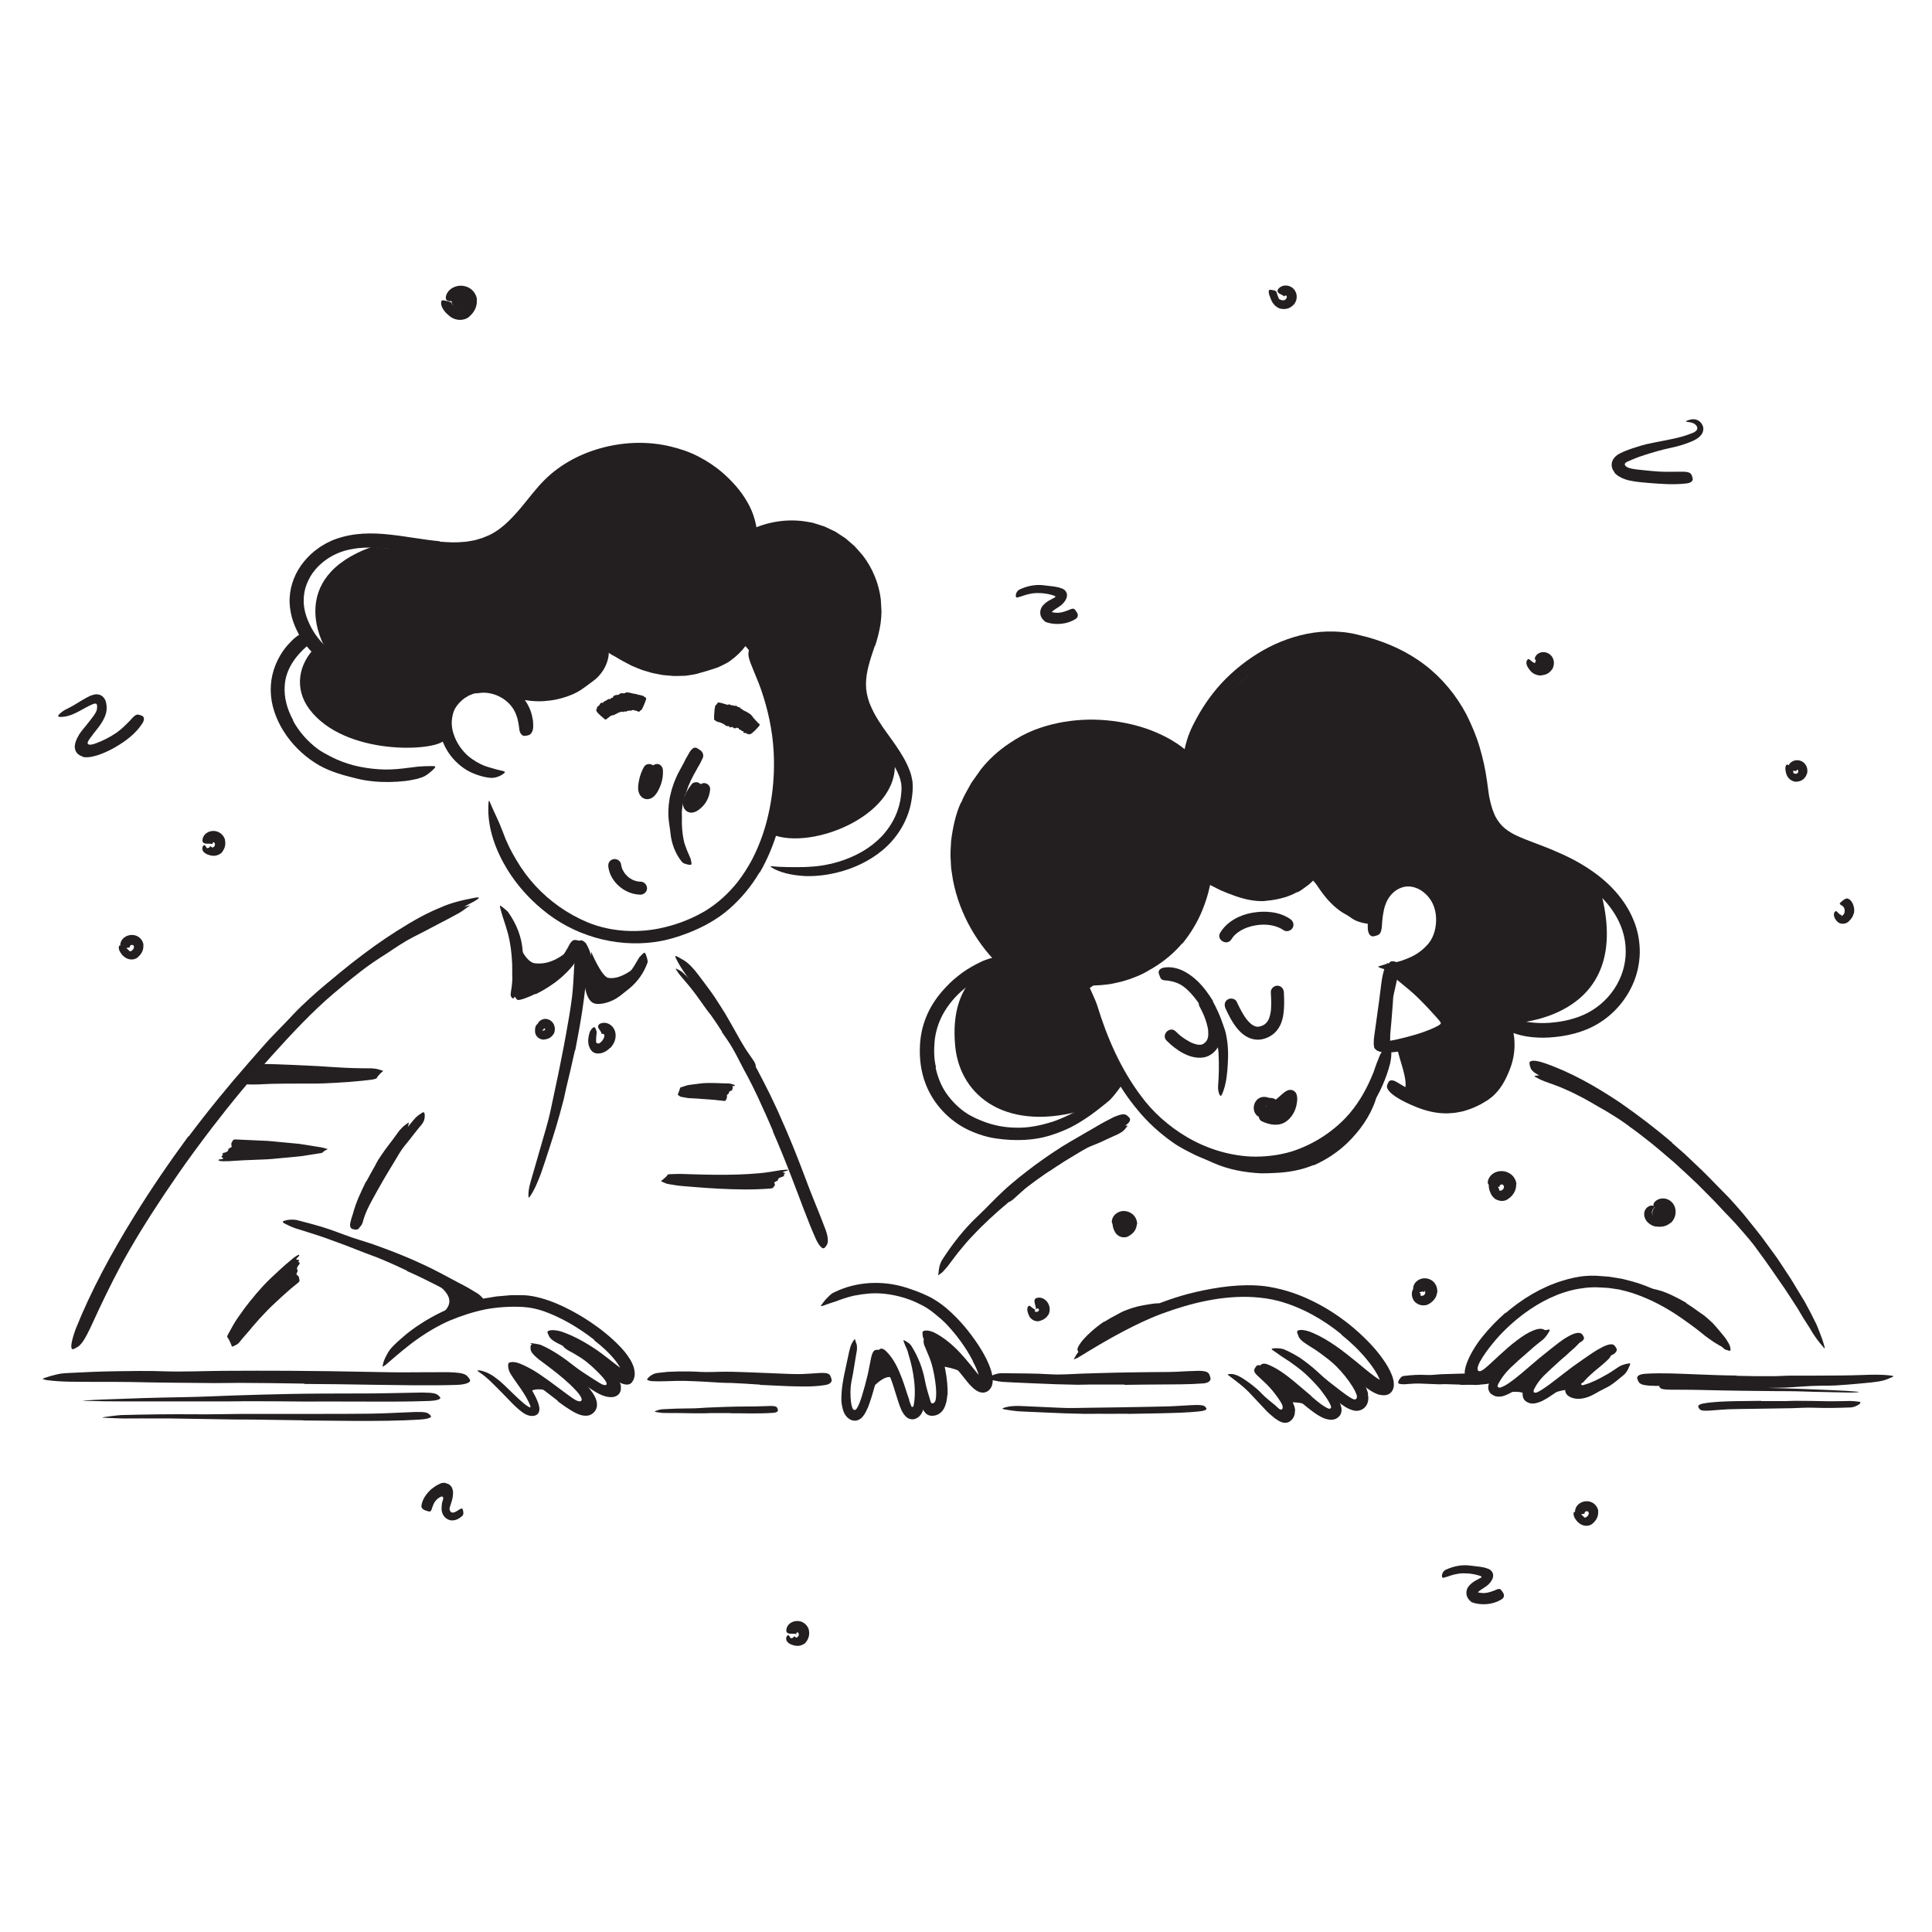 <?xml version="1.0" encoding="UTF-8"?><svg id="Layer_1" xmlns="http://www.w3.org/2000/svg" width="520" height="520" viewBox="0 0 520 520"><defs><style>.cls-1{fill:#231f20;}.cls-1,.cls-2{stroke-width:0px;}.cls-2{fill:#242021;}</style></defs><path class="cls-1" d="m467.44,373.32l8.21.24,3,.06c3.52.11,7.04.22,10.56.38,1.56.07,3.13.14,4.68.2,1.99.09,3.99.19,5.97.37,1.24.1-.35.28-2.64.23-4.06-.12-8.12-.14-12.21-.29-2.45-.09-5-.07-7.51-.09l-8.27-.09-5.09-.08c-2.57-.06-5.15-.11-7.7-.17-1.98-.04-3.93-.02-5.9-.04-.43,0-.86,0-1.29-.01-1.62-.05-2.13-.17-2.45-.54-.07-.08-.17-.17-.21-.26-.14-.28.53-.47,1.71-.48,3.5-.01,7.18.15,10.88.27,2.75.09,5.51.18,8.27.27v.02Z"/><path class="cls-1" d="m474.02,377.1h6.67c.81,0,1.62-.07,2.43-.07,2.86.01,5.73.04,8.6.11,1.27.02,2.55,0,3.81-.02l2.43-.05c.81.02,1.62.1,2.43.21.5.08.43.36,0,.69-.43.32-1.21.73-2.14.84-3.29.13-6.58.21-9.9.09-1.99-.09-4.06.07-6.09.12l-6.72.11-4.14.06c-2.09.04-4.19.04-6.26.12-1.61.07-3.19.23-4.79.34-.35.03-.7.05-1.05.05-1.31,0-1.73-.15-2.02-.68-.06-.12-.15-.24-.19-.36-.13-.4.41-.75,1.36-.91,2.84-.49,5.82-.57,8.83-.63,2.23-.03,4.48-.05,6.72-.08v.05Z"/><path class="cls-1" d="m81.12,377.22c-4.9-.04-9.8-.09-14.71-.08l-5.36.05h-18.92c-2.8,0-5.61,0-8.39,0-3.57,0-7.15-.05-10.71-.14-1.11-.03-.96-.06-.02-.12.94-.06,2.67-.18,4.73-.25,3.64-.13,7.27-.26,10.92-.39,3.64-.1,7.29-.19,10.96-.25,4.39-.06,8.95-.3,13.44-.45,4.93-.16,9.87-.3,14.81-.4,3.04-.08,6.08-.07,9.12-.11,4.61-.01,9.23-.03,13.81-.04,3.56-.02,7.04-.15,10.56-.2.77-.02,1.53-.04,2.31-.04,2.9.04,3.81.22,4.41.87.14.15.32.3.4.44.26.5-.93.87-3.04.96-6.27.24-12.87.17-19.5.16-4.92-.02-9.88-.03-14.82,0v-.05Z"/><path class="cls-1" d="m154.75,282.67c-.74,3.39-1.53,6.77-2.35,10.14-.3,1.23-.5,2.48-.84,3.7-1.11,4.32-2.4,8.6-3.8,12.84-.32.94-.62,1.88-.92,2.83-.32.94-.63,1.88-.95,2.81-.38,1.2-.89,2.37-1.38,3.54-.25.58-.5,1.17-.81,1.72-.29.57-.61,1.12-.97,1.65-.45.66-.52.5-.5-.23-.03-.75.12-1.99.52-3.36,1.4-4.86,2.8-9.72,4.22-14.64.43-1.47.82-2.99,1.16-4.53.33-1.54.65-3.09.98-4.63.73-3.38,1.45-6.77,2.1-10.17.4-2.09.83-4.19,1.19-6.29.57-3.18,1.14-6.38,1.54-9.56.31-2.48.4-4.93.55-7.39.03-.54.04-1.08.09-1.62.18-2.02.51-2.63,1.44-2.96.21-.08.43-.18.63-.22.7-.12,1.17.77,1.22,2.28.08,4.48-.5,9.12-1.2,13.77-.54,3.45-1.18,6.89-1.84,10.33h-.08Z"/><path class="cls-1" d="m159.13,256.2s2.78,6.69,4.6,7c4.03.7,8.74-4.2,8.74-4.2,0,0-10,10.95-12.29,10.86s-1.05-13.66-1.05-13.66Z"/><path class="cls-1" d="m138.64,251.48s2.18,7.43,5.35,7.79c6.68.76,10.43-6.02,10.02-3.12,0,0-11.61,11.73-13.8,10.73-.89-.41-1.57-15.41-1.57-15.41Z"/><path class="cls-1" d="m372.15,274.12l.43-3.16c.05-.39.04-.78.1-1.17.21-1.37.55-2.74.95-4.09.16-.6.32-1.2.47-1.8.12-.38.19-.77.37-1.13.17-.36.44-.69.72-.99.18-.19.29-.1.44.18.07.14.17.33.26.55.11.22.18.46.15.66,0,.39-.07.75-.17,1.1-.09.35-.14.72-.23,1.08-.15.72-.31,1.45-.5,2.2-.23.89-.2,1.86-.28,2.8l-.25,3.15-.16,1.97c-.07,1-.21,2-.27,3-.05.78.01,1.57-.03,2.37,0,.18.02.36-.04.52-.18.63-.42.79-1.07.75-.15,0-.29,0-.44-.03-.48-.07-.82-.42-.92-.89-.18-.69-.15-1.34-.13-2,0-.66.11-1.33.18-2.01.12-1.01.26-2.04.36-3.09h.06Z"/><path class="cls-2" d="m66.33,291.85h.13c2.28.16,4.54-.09,6.83-.14,2.26-.05,4.53-.06,6.81-.06,2.28-.02,4.58.03,6.88-.05,2.3-.09,4.62-.22,6.93-.39,1.16-.09,2.31-.19,3.47-.31.58-.05,1.15-.12,1.73-.19.58-.07,1.15-.12,1.72-.28h0c.27-.07.49-.16.53-.21l.38-.6c.45-.54.91-.99,1.37-1.35.05-.04,0-.08-.17-.12-.4-.1-.8-.22-1.21-.36-.21-.07-.6-.14-1.02-.18-.63-.09-1.26-.08-1.88-.07-.62,0-1.25,0-1.87-.02-1.25-.01-2.5-.07-3.75-.11-2.5-.11-5-.3-7.51-.46-5.03-.22-10.11-.53-15.25-.59-.37,0-.7.07-.8.19l-.49.6c-.14.17-.19.34-.14.52l.13.55s-.03.1-.12.13l-.79.34c-.21.09-.32.21-.3.32.05.3-.42.59-1.19.73l-.33.06c-.24.05-.42.12-.49.2-.08.09-.05.17.08.25.12.07.07.15-.1.2-.37.11-.43.29-.13.43l.31.14c.1.05.13.1.08.15-.05.05-.17.09-.33.1l-.88.06c-.24.02-.4.07-.39.16,0,.07.18.16.43.19l.54.07c.27.04.55.06.83.07"/><path class="cls-2" d="m197.1,291.79h-.05s-.68-.16-.68-.16c-.23-.04-.46-.02-.69-.03l-1.39-.03c-.92-.05-1.85-.07-2.78-.08-.93,0-1.88-.01-2.81.11-.93.1-1.86.22-2.77.35-.92.07-1.8.44-2.69.72h0c-.1.04-.19.1-.2.14l-.13.52c-.16.47-.32.89-.48,1.26-.02.04,0,.08.07.13.16.11.33.23.49.35.09.07.24.13.41.16l1.5.27c.5.12.98.06,1.47.11.97.05,1.94.11,2.89.2.95.08,1.9.11,2.85.2.96.09,1.92.19,2.89.31.14.02.27-.04.32-.14l.24-.49c.07-.14.1-.29.1-.44v-.48s.02-.08.05-.11l.33-.25c.09-.07.14-.16.15-.26,0-.26.22-.49.53-.57l.14-.03c.1-.02.17-.07.21-.14.04-.07.04-.15,0-.22-.04-.07-.01-.14.06-.17.16-.07.2-.22.1-.36l-.11-.14s-.04-.1-.01-.14c.03-.04.08-.07.14-.07h.36c.1,0,.17-.05.17-.12,0-.07-.06-.15-.15-.19l-.21-.09c-.1-.05-.21-.08-.32-.11"/><path class="cls-1" d="m453.84,350.74c1.24.78,2.45,1.64,3.64,2.51.44.31.91.58,1.33.93.75.59,1.44,1.27,2.14,1.91.65.72,1.31,1.41,1.9,2.17.56.63,1.07,1.33,1.61,1.98.57.92,1.28,1.82,1.32,2.99-.07.4-.14.36-.59.26-.23-.05-.49-.14-.78-.24-.27-.11-.49-.28-.66-.5-.67-.74-1.32-1.44-1.95-2.2-.67-.73-1.34-1.46-2.03-2.21-.81-.93-1.91-1.62-2.94-2.36-1.13-.82-2.3-1.61-3.51-2.36-.75-.45-1.48-.93-2.26-1.35-1.16-.66-2.33-1.31-3.54-1.85-.95-.41-1.93-.7-2.9-1.06-.21-.08-.43-.13-.64-.23-.78-.34-.94-.63-.84-1.28.02-.15.04-.3.07-.44.13-.46.62-.7,1.25-.6,1.86.31,3.72.92,5.49,1.78,1.32.62,2.62,1.33,3.91,2.06l-.03.06Z"/><path class="cls-1" d="m297.21,355.77c1.2-.76,2.46-1.46,3.73-2.11.45-.25.91-.51,1.39-.72,1.71-.7,3.46-1.3,5.27-1.6.8-.13,1.6-.29,2.39-.4.51-.05,1.02-.15,1.53-.16.26.02.52.04.77.07.26.02.52.15.77.22.32.12.27.18.01.41-.13.12-.31.29-.52.51-.21.19-.46.32-.72.41-.95.28-1.88.43-2.8.72-.46.11-.92.25-1.38.39-.47.1-.95.19-1.42.32-.57.12-1.13.34-1.67.62-.55.25-1.07.56-1.6.84-1.17.61-2.32,1.31-3.43,2.06-.68.47-1.36.95-2.03,1.45-1.01.76-2.01,1.55-2.92,2.43-.7.69-1.28,1.49-1.9,2.25-.14.17-.25.35-.41.5-.58.55-.91.59-1.5.22-.14-.08-.28-.16-.4-.25-.41-.32-.48-.86-.19-1.42.86-1.64,2.21-2.93,3.62-4.21,1.06-.93,2.18-1.82,3.37-2.62l.04.05Z"/><path class="cls-1" d="m347.53,377.45s4.09-.28,6.87,2.07c1.86,1.58-7.12-8.55-9.69-7.73-2.57.83,2.82,5.66,2.82,5.66Z"/><path class="cls-1" d="m405.99,374.63c1.12.13,4.08-.51,4.65,1.08s.93-5.43.93-5.43l-5.57,4.35Z"/><path class="cls-1" d="m417.98,374.95s5.37-1.86,5.16-.31c-.22,1.55-.52-3.95-.52-3.95l-4.63,4.26Z"/><path class="cls-1" d="m438.51,303.08c-1.94-1.39-3.96-2.67-6.02-3.91-.74-.47-1.53-.84-2.28-1.3-1.31-.81-2.68-1.54-4.03-2.3-1.38-.7-2.74-1.44-4.17-2.06-1.25-.58-2.53-1.12-3.81-1.57-.83-.3-1.65-.61-2.48-.89-.82-.31-1.62-.69-2.4-1.15-.49-.29-.4-.32.1-.38.34-.04.71-.09,1.06-.14.43-.04.93-.03,1.44.05,3.52.93,7,2.11,10.24,3.87.98.49,1.98,1,3.01,1.47,1.03.46,2.04.97,3.04,1.5,2.2,1.14,4.26,2.52,6.32,3.88,1.25.87,2.51,1.72,3.72,2.65,1.87,1.35,3.62,2.86,5.39,4.32.68.58,1.35,1.15,2.04,1.7.67.58,1.32,1.18,1.93,1.83.26.29.54.56.79.87.94,1.14,1.06,1.65.86,2.18-.05.12-.08.26-.15.36-.22.32-.84.06-1.59-.63-.56-.51-1.19-.98-1.77-1.48-.63-.46-1.24-.95-1.82-1.48-.6-.51-1.2-1.02-1.81-1.54-.62-.5-1.24-1.01-1.86-1.52-1.89-1.46-3.78-2.95-5.79-4.27l.03-.05Z"/><path class="cls-1" d="m281.56,312.64c1.69-1.08,3.42-2.11,5.16-3.1.63-.37,1.23-.79,1.89-1.12,2.29-1.2,4.63-2.32,7.05-3.24,1.07-.42,2.13-.85,3.19-1.27,1.36-.53,2.75-1.03,4.28-.98.5.11.41.03.12.4-.14.19-.35.42-.59.73-.25.27-.56.52-.92.73-.32.17-.62.4-.95.54l-.99.43-1.96.9c-.65.3-1.3.6-1.96.91-.67.27-1.34.54-2.02.82-1.63.64-3.15,1.66-4.7,2.56-1.69,1-3.38,2.03-5.03,3.12-1.02.66-2.04,1.33-3.04,2.03-1.52,1.06-3.03,2.14-4.49,3.26-1.12.89-2.13,1.87-3.19,2.81-.23.21-.45.42-.69.62-.9.74-1.29.85-1.85.55-.13-.07-.27-.12-.38-.2-.36-.27-.23-.86.34-1.52,1.69-1.95,3.67-3.77,5.77-5.48,1.59-1.23,3.26-2.38,4.92-3.53l.04.05Z"/><path class="cls-1" d="m353.51,313.58c-3.31,1.39-6.91,1.99-10.37,2.12-1.25.06-2.51.13-3.76.1-4.43-.22-8.9-1.04-12.93-2.86-1.79-.79-3.55-1.65-5.2-2.64-1.06-.63-2.11-1.29-3.11-2.02-.49-.37-1-.72-1.44-1.16-.43-.46-.83-.93-1.23-1.41-.43-.68-.4-.54.28-.37.43.1.91.22,1.4.34.28.07.63.11.93.22.29.13.58.29.87.48,2.05,1.29,4.16,2.43,6.32,3.37,2.17.94,4.4,1.68,6.7,2.35,2.77.76,5.8.81,8.75.73,3.29-.07,6.46-.44,9.52-1.47,1.87-.63,3.68-1.45,5.38-2.48,2.57-1.57,4.92-3.57,6.86-5.89,1.52-1.8,2.67-3.82,3.73-5.89.25-.45.43-.92.69-1.36.97-1.64,1.4-2.1,2.37-2.09.21,0,.43-.03.62,0,.6.08.79,1.08.32,2.51-1.41,4.23-4.19,8.21-7.66,11.55-2.6,2.47-5.68,4.51-9,5.95l-.04-.07Z"/><path class="cls-1" d="m268.04,259.29c-.38.11-12.84,3.47-10.93,22.43,1.35,13.4,13.95,23.33,35.35,16.82l9.67-6.75s-10.05-22.71-9.29-25.13c.76-2.42,10.44-4.28,12.19-5.12s14.66-8.81,15.96-13.92c1.74-6.88,3.74-11.03,3.74-11.03,0,0,9.33,6.04,17.62,4.34,8.29-1.7,12.05-7.07,12.05-7.07,0,0,4.5,9.4,8.86,11.26s7.16,2.5,7.16,2.5c0,0,1.47-10.46,5.91-10.26,4.44.2,5.5-1.44,8.14,2.13,2.63,3.57,4.02,7.28,3.52,9.38s-3.38,7.78-5.48,8.95c-2.09,1.18-6.18,2.39-6.18,2.39,0,0,11.14,14.1,13.19,15.2s-11.73,5.58-13.19,5.84,3.67,10.45,1.41,12.31c-2.26,1.86,11.04,7.61,17.23,3.87,6.2-3.74,9.61-8.75,11.01-12.01,1.4-3.26,0-9.92,0-9.92,0,0,34.63-.12,24.73-36,0,0-16.64-9.75-27.19-15.85-4.9-2.83-4.44-19.67-8.95-27.56-4.5-7.89-7.79-16.58-19.24-20.07-11.45-3.49-21.73-5.48-29.5-1.31-7.77,4.17-20.53,16.08-22.65,20.34-2.13,4.26-3.69,8.44-3.69,8.44,0,0-15.19-9.06-23.63-8.42s-25.12,4.06-30.28,13.24-6.43,13.19-7.42,20.37c-.99,7.18,2.16,14.58,4.18,18.32,2.02,3.74,5.7,12.29,5.7,12.29Z"/><path class="cls-1" d="m233.84,374.6s5.45-6.82,7.21-2.56c1.46,3.56-3.15-7.11-4.49-6.03-1.34,1.08-2.72,8.59-2.72,8.59Z"/><path class="cls-1" d="m253.07,367.7s5.33.48,7.55,2.91-6.57-8.33-8.21-8.34c-1.64-.01.66,5.44.66,5.44Z"/><path class="cls-1" d="m142.87,374.45s1.43-1.17,4.94,0c3.51,1.17-7.72-4.95-7.72-4.95l2.77,4.95Z"/><path class="cls-1" d="m116.14,344.27c2.68,2.4,8.52,5.79,1.41,10.31-5.99,3.81,10.84-4.52,10.84-4.52l-12.25-5.79Z"/><path class="cls-1" d="m98.59,318.02c.77-1.44,1.56-2.87,2.37-4.29.28-.52.52-1.07.85-1.57.57-.89,1.18-1.75,1.78-2.62.64-.85,1.25-1.7,1.91-2.53.55-.75,1.1-1.51,1.65-2.26.34-.49.76-.92,1.18-1.35.41-.44.96-.76,1.42-1.12.31-.21.31-.15.23.2-.1.33-.15,1.03-.4,1.66-.42,1.15-1.05,2.1-1.65,3.1-.59,1-1.2,1.99-1.87,2.97-.82,1.16-1.37,2.54-2.02,3.83-.75,1.41-1.52,2.82-2.24,4.25-.44.89-.89,1.77-1.3,2.67-.63,1.36-1.28,2.73-1.8,4.12-.41,1.09-.62,2.23-.93,3.34-.07.24-.11.49-.2.73-.33.89-.64,1.09-1.45.99-.18-.02-.37-.03-.55-.08-.6-.14-.92-.69-.86-1.41.16-2.14.92-4.18,1.74-6.22.64-1.5,1.36-2.98,2.08-4.46l.07.03Z"/><path class="cls-1" d="m194.31,277.65c-.93-1.46-1.88-2.92-2.9-4.33-.37-.52-.79-.99-1.17-1.51-1.32-1.82-2.58-3.69-3.98-5.47-.61-.79-1.26-1.56-1.91-2.31-.84-.96-1.68-1.92-2.35-3.03-.22-.34-.13-.35.2-.19.31.17.96.43,1.52.91,1.89,1.79,3.78,3.6,5.45,5.63,1,1.22,2.19,2.36,3.22,3.6,1.14,1.36,2.24,2.76,3.31,4.18.67.87,1.27,1.79,1.91,2.68.92,1.39,1.84,2.78,2.75,4.15.35.54.74,1.04,1.12,1.56l1.09,1.58c.16.23.33.46.46.71.5.93.49,1.31,0,1.81-.11.11-.22.24-.34.33-.41.31-.99.13-1.49-.44-.72-.86-1.45-1.73-2.12-2.65-.68-.92-1.28-1.9-1.93-2.86-.94-1.44-1.9-2.89-2.91-4.3l.05-.04Z"/><path class="cls-1" d="m93.18,260.78c2.54-1.84,5.16-3.58,7.8-5.28.96-.62,1.91-1.27,2.9-1.85,3.52-1.99,7.1-3.87,10.77-5.52l2.44-1.11c.82-.36,1.63-.72,2.44-1.08,1.04-.47,2.12-.84,3.18-1.24,1.06-.42,2.21-.61,3.3-.91.69-.17.6-.12.09.21-.52.31-1.4,1.08-2.53,1.73-2.02,1.12-4.04,2.18-6.07,3.22-2.02,1.07-4.03,2.15-6.1,3.17-2.46,1.25-4.85,2.86-7.19,4.43-2.62,1.66-5.19,3.41-7.74,5.2-1.54,1.14-3.11,2.25-4.61,3.44-2.29,1.78-4.61,3.57-6.77,5.49-1.7,1.47-3.21,3.09-4.79,4.64-.34.35-.66.71-1.02,1.05-1.32,1.26-1.87,1.52-2.62,1.3-.17-.05-.36-.08-.5-.16-.48-.26-.23-1.08.65-2.11,2.59-3.08,5.68-5.97,8.88-8.76,2.38-2.07,4.9-4.01,7.44-5.89l.04.05Z"/><path class="cls-1" d="m119.59,199.2c-2.32,3.07-26.84,4.35-36.34-8.35-4.05-5.42-3.09-12.13,1.95-16.95l2.11.04s-10.71-18.37,12.84-26.77c0,0,22.82,2.39,27.91.46,5.1-1.92,12.98-9.11,16.33-12.95s12.97-13.72,23.33-13.68,23.43,4.34,26.71,7.74c3.28,3.4,9.03,15.3,9.03,15.3,0,0,13.99-4.91,20.83,1.75,6.84,6.66,12.24,9.4,10.46,18.79-1.79,9.39-5.79,18.76-2.94,24.44,2.85,5.68,7.94,10.53,8.76,14.52,3.17,15.35-22.06,25.67-32.95,20.97,0,0,3.57-10.98,2.21-21-1.36-10.02-5.23-23.53-6.29-25.65-1.05-2.12-3.85-4.98-3.85-4.98,0,0-14.03,15.27-28.33,4.01-9.69-7.63-9.03,1.4-11.59,3.81s-10.39,7.71-15.64,6.76c-5.25-.95-11.8-3.54-11.8-3.54,0,0-5.85-.69-9.76,3.19-3.92,3.88-2.98,12.08-2.98,12.08Z"/><path class="cls-1" d="m393.07,372.67c-1.39-.05-2.79-.1-4.18-.13-.51,0-1.01.06-1.52.05-1.79-.07-3.59-.14-5.38-.21-.8-.02-1.59.03-2.38.08-1.01.06-2.02.26-3.05-.04-.32-.08-.29-.5-.04-.96.25-.44.71-1.07,1.29-1.12,2.03-.24,4.08-.4,6.16-.27,1.25.08,2.53-.12,3.8-.19l4.19-.13,2.58-.07c1.3-.05,2.62-.06,3.91-.19,1-.11,1.98-.4,2.97-.6.22-.04.43-.12.65-.15.83-.08,1.1.17,1.3,1.02.05.2.1.39.13.59.1.66-.22,1.23-.8,1.48-1.72.69-3.57.84-5.45.88-1.39.04-2.8,0-4.2.02v-.07Z"/><path class="cls-1" d="m302.62,372.65h-9.17c-1.12-.01-2.24.07-3.35.06-3.95-.07-7.9-.18-11.85-.38-1.75-.09-3.51-.16-5.25-.23-1.12-.06-2.24-.12-3.36-.18-.56-.06-1.11-.17-1.67-.28l-.83-.17c-.27-.07-.54-.2-.81-.3-.66-.33-.57-.33.05-.63.63-.38,1.75-.87,3.02-.94,4.49.06,8.96.01,13.51.3,2.72.16,5.55-.1,8.34-.19,3.07-.09,6.14-.2,9.23-.26l5.7-.1c2.88-.07,5.77-.03,8.64-.08,2.23-.03,4.42-.24,6.65-.27.49,0,.97-.07,1.47-.04,1.83.09,2.4.36,2.69,1.36.07.22.16.44.19.65.1.7-.7,1.3-2,1.38-3.87.29-7.89.26-11.99.29-3.04.04-6.11.02-9.19.1v-.08Z"/><path class="cls-1" d="m391.97,296.17c2.39-.35,4.77-1.33,6.91-2.67.71-.48,1.32-1.1,1.92-1.75,2.15-2.27,3.57-5.45,4.11-8.76.26-1.48.17-3,.05-4.47-.2-1.91-.82-3.71-1.31-5.59-.15-.59.18-.69.77-.38.57.31,1.58,1.01,2.01,2.18,1.62,4.09,1.61,8.79,0,12.92-.94,2.46-2.17,5.01-4.2,6.97-.53.56-1.17,1-1.79,1.47l-1.89,1.12c-1.3.67-2.65,1.28-4.07,1.68-.85.32-1.77.4-2.65.59-.45.08-.9.08-1.35.12-.45.03-.9.09-1.36.06-2.75,0-5.44-.7-7.92-1.7-1.93-.78-3.82-1.63-5.57-2.8-.38-.26-.75-.53-1.11-.83-1.27-1.19-1.44-1.81-1.02-2.65.1-.19.18-.4.29-.56.41-.53,1.26-.43,2.2.16.69.45,1.46.81,2.14,1.26.36.21.71.42,1.06.63l1.08.59c1.45.76,2.96,1.42,4.52,1.89,2.32.66,4.76.88,7.15.44l.02.08Z"/><path class="cls-1" d="m251.82,287.34c.5,2.33,1.35,4.59,2.66,6.6,1.33,1.98,3,3.77,4.97,5.21l1.11.75c.38.24.79.42,1.18.63.78.45,1.62.76,2.45,1.12,2.94,1.22,6.16,1.84,9.41,1.87,3.25.08,6.51-.6,9.69-1.6,1.4-.48,2.79-1.04,4.13-1.7,1.36-.62,2.69-1.32,3.98-2.06,1.66-.95,3.29-1.99,4.9-3.06,1.59-1.09,3.29-2.06,4.92-3.13,1.03-.64,1.02-.4.41.48-.3.45-.75,1.06-1.32,1.78-.29.36-.59.75-.95,1.14-.17.2-.36.38-.54.6-.21.18-.41.37-.63.55-3.11,2.57-6.38,5.06-10.1,6.95-1.88.9-3.83,1.67-5.86,2.27-2.03.6-4.15.92-6.28,1.05-2.56.15-5.15.02-7.73-.35-2.59-.36-5.13-1.17-7.51-2.28-5.23-2.47-9.5-7.01-11.57-12.41-1.28-3.32-1.72-6.89-1.53-10.34.11-2.64.69-5.29,1.69-7.74.99-2.46,2.44-4.7,4.13-6.69,1.32-1.54,2.74-2.98,4.32-4.21,1.55-1.28,3.26-2.36,5.06-3.28.8-.39,1.57-.82,2.42-1.11,3.14-1.17,4.32-.91,5.15-.14.19.18.43.36.55.55.21.33.02.71-.47,1.09-.49.38-1.28.77-2.28,1.21-3.01,1.19-5.88,2.81-8.4,4.85-2.55,2.01-4.67,4.54-6.16,7.36-1.09,2.11-1.79,4.4-2.05,6.77-.22,2.39-.23,4.89.36,7.21l-.09.03Z"/><path class="cls-1" d="m340.94,314.64c-6.68.4-13.32-1.01-19.26-3.77-2.13-1.07-4.29-2.12-6.22-3.53-3.42-2.42-6.53-5.26-9.16-8.46-2.66-3.17-4.99-6.61-6.88-10.26l-.66-1.2-.59-1.23-1.19-2.46-1.06-2.51-.53-1.25c-.17-.42-.3-.85-.45-1.28-.36-1.1-.79-2.18-1.11-3.3l-.93-3.36c-.39-2.29-.81-4.58-.72-6.92.05-1.45.09-1.25.65-.12.27.57.74,1.36,1.12,2.32.41.96.96,2.06,1.36,3.28,2.65,8.68,6.3,17.07,11.78,24.37,3.21,4.41,7.55,8.23,12.31,11.04,5.23,3.09,11.19,4.98,17.28,5.29,3.74.12,7.51-.31,11.11-1.41,5.41-1.75,10.43-4.89,14.37-8.99,3.04-3.22,5.29-7.01,6.98-10.99.19-.44.37-.87.55-1.31.15-.45.31-.9.46-1.35.3-.84.56-1.53.81-2.1.21-.58.38-1.05.58-1.42.39-.75.82-1.13,1.39-1.39.26-.12.54-.3.78-.35.8-.19,1.04,1.45.45,4.23-2.07,8.1-7.1,16.13-14.47,21.48-.64.55-1.39.95-2.09,1.42-.72.43-1.4.95-2.17,1.31-1.52.75-3,1.56-4.62,2.09-3.15,1.27-6.52,1.87-9.86,2.23l-.02-.09Z"/><path class="cls-1" d="m160.85,266.05c.05.22.11.43.16.6.03.13,0,.11.02.17.01.08.07.18.16.2-.05.07.76-.02,1.29-.18.53-.14,1.01-.44,1.52-.69,1.83-.88,3.56-2.3,5.07-3.95.32-.38.65-.76.93-1.17.28-.41.53-.85.82-1.26.34-.55.63-1.12.98-1.66l.25-.42.35-.37c.24-.24.48-.48.73-.73.33-.29.51-.15.71.34.1.24.21.58.32.97.05.2.1.41.13.63.02.11.02.21.05.33-.02.09-.05.19-.08.28-.95,2.66-2.63,5.1-4.94,6.97-1.4,1.07-2.74,2.36-4.46,3.16-.6.27-1.21.51-1.87.67-.32.09-.66.15-1,.2-.16.03-.4.05-.63.06-.23,0-.46.03-.69.02l-.39-.06c-.11-.07-.25-.08-.37-.12-.26-.04-.46-.22-.68-.36-.2-.16-.36-.38-.54-.56-.15-.21-.28-.44-.41-.67-.21-.41-.3-.71-.41-1.01-.08-.3-.18-.6-.25-.89-.14-.58-.26-1.15-.37-1.72-.33-1.71-.55-3.41-.92-5.06-.29-1.28-.78-2.49-1.19-3.72-.08-.27-.18-.53-.24-.81-.06-.26-.09-.48-.1-.66,0-.19.09-.36.16-.5.15-.29.38-.48.7-.67.15-.09.29-.19.43-.25.46-.21,1.05.1,1.65.78.3.54.57,1.08.82,1.65.22.57.4,1.15.56,1.74.33,1.18.57,2.39.8,3.59.34,1.76.58,3.62,1,5.11l-.08.03Z"/><path class="cls-1" d="m204.41,234.83c-2.16,3.67-4.93,7.02-8.17,9.84-3.24,2.83-7.1,4.91-11.01,6.43-2.88,1.11-5.86,2.01-8.93,2.44-10.85,1.53-22.14-1.85-30.36-8.78-3.68-3.03-6.88-6.67-9.37-10.69-3.15-5.15-5.38-11.14-5.13-17.2.07-1.88.18-1.61.77-.12.63,1.5,1.98,4.1,3.11,7.11.96,2.71,2.23,5.28,3.71,7.71,1.44,2.45,3.15,4.75,5.08,6.85,3.88,4.18,8.64,7.56,13.98,9.8,6.42,2.66,13.98,3.05,20.88,1.33,3.79-.91,7.52-2.41,10.87-4.39,3.33-2.03,6.26-4.72,8.71-7.8,1.48-1.92,2.79-3.98,3.94-6.14,1.12-2.17,2.06-4.44,2.86-6.77,2.34-7.07,3.28-14.68,2.88-22.11-.31-5.78-1.53-11.37-3.38-16.72-.21-.59-.43-1.16-.64-1.74-.23-.57-.46-1.14-.7-1.72-.42-1.08-.83-1.95-1.1-2.71-.31-.74-.55-1.35-.7-1.87-.31-1.05-.36-1.72-.16-2.41.09-.31.13-.69.26-.92.22-.39.69-.23,1.36.41.7.63,1.5,1.8,2.36,3.4,4.95,9.57,6.92,21.13,6.1,32.46-.62,8.42-2.83,16.88-7.15,24.36l-.08-.03Z"/><path class="cls-1" d="m176.69,177.6c1.04.22,2.09.56,3.17.64l1.62.2,1.63.02c.4,0,.8,0,1.19-.06.39-.06.78-.13,1.18-.16,2.8-.19,5.67-.78,8.25-2.09.6-.24,1.13-.6,1.67-.95.53-.36,1.1-.67,1.58-1.09.62-.53,1.21-1.1,1.86-1.61.29-.29.59-.57.91-.84.3-.28.63-.55,1.03-.76.49-.28.56-.15.55.41.03.59-.09,1.61-.65,2.53-1.11,1.49-2.47,2.81-4,3.91-.73.61-1.61.97-2.44,1.4-.43.19-.83.43-1.28.57l-1.34.43c-.54.15-1.06.38-1.61.51-.55.14-1.09.3-1.64.46-1.08.38-2.23.52-3.36.69-.62.11-1.25.08-1.87.11-.62,0-1.25.05-1.87.02l-1.86-.16-.93-.08-.92-.17c-.75-.15-1.51-.27-2.24-.46l-2.19-.65c-1.1-.34-2.14-.86-3.21-1.28-1-.57-2.05-1.05-3.03-1.63-.75-.48-1.53-.9-2.32-1.32-.74-.49-1.48-.99-2.22-1.52-.34-.22-.65-.46-.93-.74-1.07-1.04-1.13-1.62-.51-2.52.14-.2.27-.42.43-.6.52-.58,1.48-.64,2.29-.13,1.14.84,2.39,1.51,3.49,2.36.61.35,1.2.73,1.79,1.12.58.4,1.24.67,1.85,1.03l.69.39c.24.11.49.21.73.31l1.46.64c.49.21,1.01.34,1.52.51.52.14,1.01.37,1.55.45l-.02.09Z"/><path class="cls-1" d="m147.96,184.88c1.56-.18,3.14-.56,4.65-1.14.56-.19,1.05-.52,1.59-.75,1.91-.83,3.69-2,5.17-3.5.68-.66,1.13-1.49,1.59-2.28l.38-.8c.1-.28.21-.55.32-.83.09-.28.19-.56.35-.84.14-.28.24-.57.37-.86.17-.36.39-.31.69.06.27.37.82,1.13.79,1.99-.23,2.99-1.95,5.78-4.32,7.45-1.41,1-2.75,2.15-4.29,2.96-1.68.89-3.51,1.47-5.34,1.89-1.14.24-2.29.39-3.44.48-1.75.13-3.53-.02-5.27-.29-1.35-.22-2.76-.39-4.13-.95-.29-.13-.62-.2-.89-.4-1.04-.67-1.12-1.22-.6-2.09.12-.2.23-.41.37-.59.49-.61,1.23-.8,1.84-.62,1.86.49,3.54.98,5.56,1.17,1.48.12,3.04.11,4.6-.14l.02.09Z"/><path class="cls-1" d="m235.47,173.79c-1.25,3.72-2.42,7.04-2.39,10.5,0,1.63.35,3.27.93,4.9.65,1.61,1.43,3.21,2.44,4.76,1.4,2.29,3.15,4.46,4.75,6.82,1.4,2.09,2.81,4.29,3.72,6.87.11.33.25.63.32.98l.22,1.03c.19.67.17,1.41.21,2.12,0,1.39-.17,2.63-.39,3.94-.9,5.19-3.84,9.92-7.82,13.19-3.54,2.91-7.75,4.87-12.09,5.93-2.79.69-5.66,1.05-8.54.97-2.86-.16-5.78-.6-8.37-1.87-1.58-.86-1.27-.87.21-.69,1.52.11,4.18.2,7.23.14.68,0,1.36-.04,2.03-.09.68-.03,1.35-.09,2.02-.16,1.35-.15,2.68-.4,3.99-.7,2.62-.66,5.16-1.6,7.5-2.88,2.35-1.26,4.46-2.9,6.24-4.84,1.73-1.97,3.14-4.23,3.97-6.75.53-1.49.83-3.09.95-4.72.01-.4.08-.84.05-1.2l-.08-1.1c-.05-.37-.17-.74-.25-1.1-.06-.37-.22-.74-.37-1.1-.54-1.47-1.44-2.9-2.39-4.31-.95-1.41-2.02-2.8-3.06-4.22-1.14-1.57-2.32-3.14-3.37-4.86-.55-.83-1-1.76-1.5-2.64-.41-.95-.9-1.85-1.19-2.87-.74-1.95-1.01-4.14-.98-6.23.06-2.06.42-4.11.95-6.04.65-2.39,1.5-4.62,2.11-6.83.6-2.21,1.01-4.44.91-6.68.04-6.82-3.79-13.53-9.58-17.09l-.83-.54c-.29-.16-.59-.28-.89-.42-.6-.27-1.19-.55-1.78-.81l-1.87-.55c-.31-.08-.62-.2-.94-.25l-.96-.14c-.64-.08-1.27-.21-1.91-.25h-1.93c-.32,0-.64-.02-.96,0l-.96.13-1.91.24c-1.11.26-2.16.6-3.27.86-4,1.42-5.2,2.04-6.59,1.5-.31-.11-.69-.19-.93-.34-.4-.25-.28-.74.34-1.39.31-.33.74-.69,1.28-1.09.55-.39,1.18-.86,2.01-1.19,4.68-2.3,10.41-3.3,16.01-2.2.35.07.71.1,1.05.2l1.02.31c.68.21,1.37.42,2.05.66l1.96.92.98.47.91.59,1.82,1.19,1.65,1.42.82.72.73.81c.48.54.97,1.08,1.44,1.64,2.65,3.42,4.36,7.57,4.89,11.87l.18,3.24-.07,1.61c-.06.53-.1,1.07-.17,1.6-.3,2.12-.86,4.15-1.46,6.05l-.09-.02Z"/><path class="cls-1" d="m78.84,193.92c1.61,2.98,3.95,5.65,6.76,7.73,1.04.73,2.16,1.33,3.29,1.92,1.99,1.04,4.13,1.86,6.36,2.44,2.24.56,4.55.91,6.9,1.05,2.08.14,4.19.01,6.26-.22,1.33-.16,2.66-.32,3.99-.49.67-.04,1.34-.11,2.03-.13.69-.01,1.37-.02,2.06-.03.86,0,.81.28.2.86-.31.29-.75.69-1.3,1.12-.55.43-1.22.88-2,1.11-.34.11-.69.23-1.03.33-.35.08-.7.15-1.05.22-.71.13-1.41.3-2.13.37-1.43.16-2.88.26-4.33.28-2.9.04-5.85-.21-8.73-.9-3.42-.84-7.02-1.78-10.22-3.59-3.49-2.01-6.49-4.76-8.8-8.02-1.4-2.02-2.55-4.22-3.3-6.57-1.18-3.55-1.27-7.53-.11-11.12.9-2.78,2.4-5.38,4.48-7.45.45-.46.89-.92,1.41-1.31.46-.39.88-.65,1.25-.84.37-.19.67-.35.96-.38.58-.08,1.01.06,1.46.39.21.15.44.28.6.45.53.57.07,1.6-1.05,2.6-3.37,2.91-5.89,6.49-6.16,10.74-.26,3.12.63,6.45,2.29,9.41l-.08.05Z"/><path class="cls-1" d="m144.08,267.51c-.93.46-1.87.86-2.76,1.18-.45.16-.89.3-1.29.39-.39.06-.81.15-.97-.15-.19-.25-.34-.45-.49-.63l-.03-.04h0s0-.02,0-.02h0s0,0,0,0c-.75,1.04-.21.29-.38.52h-.01s-.05-.02-.05-.02c-.04-.01-.07-.02-.12-.05-.09-.06-.18-.1-.26-.17l-.19-.41-.09-.2c-.02-.08.02-.24.02-.36.08-.53.07-.99.21-1.56l.13-1.06c.19-1.89.03-2.27.07-3.18.06-2.9-.19-5.86-.76-8.79-.13-.65-.29-1.29-.46-1.94-.2-.63-.4-1.26-.57-1.9-.51-1.62-1.09-3.22-1.48-4.93-.12-.53,0-.52.41-.21.21.15.49.38.83.65.17.14.35.29.53.46.1.08.17.18.28.26l.23.31c2.1,3,3.54,6.5,3.79,10.22.18,2.2.65,4.46.61,6.75-.02.99-.05.96-.1,1.29-.03.16-.06.33-.1.51l-.06.27s-.02.09-.04.14c-.02.04-.05.11.01.09.29-.04.59-.13.93-.25l.46-.17.25-.11.47-.24c.63-.33,1.24-.68,1.84-1.05,1.82-1.14,3.58-2.43,5.05-3.98,1.15-1.21,2-2.62,2.81-4.02.18-.31.32-.64.5-.94.69-1.13,1.13-1.34,2.16-1.07.23.06.46.09.67.17.68.24,1.02,1.11.64,2.16-1.16,3.08-3.46,5.79-6.11,8-.98.82-2.03,1.58-3.11,2.27-1.11.7-2.15,1.29-3.41,1.91l-.04-.08Z"/><path class="cls-1" d="m50.78,305.89c5.15-6.86,10.57-13.51,16.23-19.95,1.03-1.18,2.05-2.37,3.09-3.53,1.05-1.16,2.06-2.36,3.15-3.47,7.61-7.98,15.71-15.53,24.58-22.14,3.91-2.96,8.01-5.71,12.2-8.21,2.69-1.6,5.47-3.1,8.4-4.27,2.87-1.32,5.99-2.04,9.06-2.63,1.92-.38,1.72,0,.25.84-.72.45-1.8.88-2.99,1.66-.6.37-1.24.81-1.94,1.18-.36.17-.72.35-1.1.53-.37.2-.75.39-1.14.58-5.53,2.71-10.9,5.79-15.99,9.39l-1.92,1.34-1.87,1.41c-1.25.93-2.51,1.87-3.72,2.86-2.48,1.91-4.91,3.92-7.32,5.96-5.76,4.9-11.16,10.69-16.35,16.44-5.72,6.33-11.17,12.92-16.37,19.7-3.18,4.19-6.33,8.41-9.31,12.75-4.54,6.55-8.92,13.27-12.88,20.12-3.07,5.33-5.75,10.74-8.34,16.23-.56,1.21-1.1,2.4-1.67,3.62-2.09,4.53-3.04,5.83-4.31,6.44-.29.14-.62.35-.86.4-.82.17-.56-1.96.72-5.46,4.09-10.23,9.63-20.46,15.75-30.35,4.54-7.35,9.44-14.52,14.57-21.49l.08.04Z"/><path class="cls-1" d="m208.06,304.44c-.9-2.05-1.76-4.13-2.72-6.15l-1.39-3.07-1.47-3.03c-.36-.74-.74-1.46-1.12-2.19-.4-.72-.79-1.43-1.17-2.16-2.6-5.16-5.43-10.21-8.47-15.14-1.38-2.17-2.78-4.34-4.28-6.4-1.86-2.7-3.97-5.22-5.44-8.22-.47-.93-.25-.93.58-.47.42.23,1,.56,1.69.98.66.44,1.33,1.03,1.98,1.74,1.18,1.23,2.12,2.64,3.16,3.98,1.01,1.36,2.04,2.7,2.98,4.12.92,1.42,1.85,2.84,2.74,4.29.86,1.47,1.71,2.94,2.54,4.43.99,1.78,2.01,3.6,3.09,5.38,1.07,1.8,2.1,3.63,3.11,5.45,1.07,2.03,2.11,4.07,3.14,6.12.98,2.07,2,4.12,2.91,6.23l1.7,3.87,1.63,3.9c1.62,3.95,3.13,7.96,4.62,11.91,1.18,3.07,2.46,6.04,3.61,9.09.25.67.53,1.32.77,2,.46,1.26.55,2.16.57,2.8,0,.65-.16,1.07-.48,1.46-.14.18-.27.4-.43.52-.52.42-1.36-.46-2.24-2.22-2.37-5.29-4.35-10.99-6.56-16.65-1.61-4.21-3.31-8.41-5.12-12.55l.07-.04Z"/><path class="cls-1" d="m109.61,342.05c-2.67-1.29-5.4-2.51-8.17-3.63-1.01-.41-2.05-.74-3.07-1.14-3.57-1.44-7.19-2.81-10.83-4.1-1.62-.56-3.26-1.1-4.89-1.6-1.04-.32-2.1-.64-3.14-.98-1.03-.37-2.04-.83-3.03-1.34-.58-.42-.44-.54.24-.75.68-.2,1.84-.36,3.09-.15,2.16.54,4.31,1.13,6.46,1.75,2.14.65,4.26,1.4,6.37,2.21,2.52.99,5.24,1.71,7.86,2.61,2.87,1.02,5.72,2.1,8.54,3.27,1.74.71,3.45,1.49,5.16,2.29,2.59,1.19,5.11,2.56,7.62,3.9,1.93,1.07,3.93,1.99,5.81,3.21.41.27.86.47,1.25.78,1.43,1.19,1.68,1.82,1.36,2.71-.07.21-.13.43-.23.6-.35.59-1.29.55-2.39-.05-3.2-1.85-6.5-3.84-10.02-5.67-1.32-.65-2.63-1.34-3.97-1.98-1.36-.62-2.68-1.3-4.06-1.86l.03-.08Z"/><path class="cls-1" d="m99.96,317.3c1-1.61,2.01-3.22,3.05-4.82.37-.58.68-1.21,1.08-1.78,1.37-2.04,2.91-3.97,4.47-5.86.68-.85,1.37-1.71,2.05-2.55.44-.54.88-1.09,1.38-1.59.51-.48,1.12-.88,1.72-1.26.38-.23.58.09.61.66.02.56-.05,1.4-.47,2.03-.17.3-.37.57-.59.82l-.64.76c-.41.53-.83,1.06-1.25,1.58-.82,1.08-1.67,2.14-2.55,3.21-1.05,1.29-1.85,2.82-2.74,4.27-.98,1.6-1.95,3.2-2.9,4.83-.58,1-1.16,2.01-1.72,3.03-.85,1.54-1.72,3.08-2.48,4.66-.59,1.23-1.01,2.52-1.53,3.78-.11.28-.22.55-.36.82-.55.98-.91,1.18-1.69,1.02-.18-.04-.36-.06-.53-.11-.56-.19-.77-.82-.59-1.64.15-.59.27-1.21.49-1.79.21-.58.44-1.15.69-1.73.49-1.15,1.05-2.29,1.65-3.41.89-1.67,1.85-3.32,2.8-4.98l.07.03Z"/><path class="cls-1" d="m167.08,373.15c.08.67.04,1.22-.35,1.85-.44.64-1.06.87-1.68,1.01-.8.08-1.67.02-2.7-.37-.51-.22-1.01-.39-1.51-.69-.24-.14-.5-.26-.73-.42l-.48-.3c-.75-.49-1.51-.93-2.21-1.46-2.45-1.85-4.65-3.9-7.01-5.76-1.04-.83-2.13-1.6-3.2-2.35-.69-.48-1.4-.94-2.1-1.4-.68-.49-1.34-1.04-2.05-1.51-.43-.31-.37-.29.09-.22.46.08,1.36.15,2.36.43,3.27,1.43,6.17,3.44,8.9,5.61,1.64,1.3,3.49,2.43,5.23,3.57.36.24.73.46,1.1.69l.52.31.21.14c.29.18.63.37,1.04.47.24.05.6.11.74-.12.1-.3-.08-.59-.23-.87-.18-.29-.35-.54-.64-.88-.08-.1-.27-.31-.45-.51l-.55-.59c-.37-.39-.75-.77-1.14-1.14-.77-.75-1.58-1.47-2.42-2.13-1.31-1.03-2.74-1.86-4.16-2.66-.31-.17-.64-.32-.93-.51-1.11-.71-1.35-1.07-1.24-1.9.03-.19.03-.38.08-.56.15-.59.91-.77,1.94-.41,1.53.51,2.89,1.36,4.23,2.26,1.32.92,2.59,1.95,3.8,3.05.9.82,1.77,1.69,2.61,2.61l.33.37.51.6c.33.38.69.88,1.01,1.31.61.9,1.05,1.77,1.16,2.51l-.09-.02Z"/><path class="cls-1" d="m150.22,377.11c-1.66-1.27-3.26-2.55-4.89-3.75-.82-.6-1.64-1.18-2.47-1.73-.28-.18-.25-.17-.31-.21l-.14-.1c-.1-.07-.21-.14-.33-.21l-.18-.1c-.14-.05-.27-.11-.41-.14-.05-.02-.19-.06-.14.04.02.07.05.12.07.18.08.19.2.42.35.69l.12.21.06.11.18.3.88,1.48c.57,1,1.14,2.02,1.61,3.14l.17.43.08.22c.04.1.07.22.1.32.12.43.22.86.21,1.27,0,.41-.09.8-.32,1.13-.22.35-.6.53-.97.64-.54.13-1.13.09-1.7-.08-.27-.1-.59-.21-.8-.34-.21-.1-.38-.23-.57-.34-2.09-1.48-3.61-3.29-5.26-4.95-1.03-1.08-2.11-2.11-3.15-3.16-1.06-1.03-2.15-2.02-3.38-2.81-.77-.47-.61-.6.23-.48.82.14,2.34.65,3.8,1.71.5.37.99.75,1.48,1.13l1.35,1.24,2.6,2.51c.86.82,1.71,1.63,2.56,2.33.43.34.86.66,1.27.87.14.07.08.05.11.07.01.01.03.02.04.03.03.02.07.03.12.05.11.02.19-.08.18-.2v-.09s-.01-.03,0-.04c0-.04-.04-.13-.07-.19-.1-.27-.22-.55-.35-.83-.36-.78-.82-1.57-1.3-2.34l-.76-1.16-1.13-1.62c-.46-.66-.95-1.34-1.38-2.01-.46-.67-.76-1.29-.87-1.74-.12-.46-.15-.8-.14-1.11,0-.16,0-.31.06-.47.02-.07.12-.23.21-.26.08-.04.16-.04.25-.07.43-.14,1.09-.13,1.86.07,1.07.31,2.31.92,3.52,1.57l.91.51.73.45,1.12.73c1.47.99,2.89,2.04,4.28,3.08l3.07,2.28,1.16.83c.27.19.55.37.85.54.23.13.46.25.71.33.25.08.54.16.79.05.27-.11.31-.43.24-.66-.06-.25-.18-.48-.31-.7-.27-.45-.61-.87-.98-1.28l-.33-.36-.49-.51c-.33-.34-.67-.67-1.01-1-2.14-2.02-4.47-3.79-6.81-5.56-.51-.39-1.04-.75-1.55-1.15-1.86-1.53-2.3-2.22-2.25-3.13.01-.21-.01-.43.04-.61.14-.56,1.26-.38,2.83.53,2.32,1.36,4.5,3.04,6.67,4.8,1.08.89,2.15,1.83,3.17,2.83.52.5,1.02,1.02,1.53,1.55.15.16.77.82,1.16,1.32.46.53.85,1.06,1.22,1.58,1.14,1.61,1.42,2.92,1.19,3.97-.04.28-.17.54-.33.84-.17.29-.42.58-.68.79-.55.41-.99.62-1.59.65-.57.05-1.22,0-2-.27-.39-.13-.81-.33-1.22-.53-.43-.25-.85-.44-1.28-.73-.43-.27-.86-.54-1.28-.83l-.84-.59-1.28-.94.04-.06Z"/><path class="cls-1" d="m254.96,375.5c-.01.3-.06.62-.09.93l-.08.48-.05.25-.08.36c-.11.48-.3.92-.48,1.37l-.35.6c-.13.18-.28.34-.42.51-.6.62-1.4.99-2.23,1.05h-.62c-.2-.04-.4-.07-.59-.13-.36-.15-.67-.37-.94-.67-.38-.45-.72-1-.95-1.66-.14-.32-.22-.62-.32-.93-.09-.3-.12-.43-.17-.65-.29-1.42-.48-2.79-.72-4.15-.24-1.36-.48-2.71-.77-4.04-.27-1.18-.63-2.34-1.05-3.46-.54-1.45-1.28-2.77-1.81-4.24-.18-.45-.05-.47.36-.25.21.11.5.28.82.51.16.12.35.24.5.39.15.16.29.34.42.54,1.76,2.83,2.99,5.95,3.59,9.16.18.96.41,1.92.68,2.86.25.85.51,1.71.76,2.56.05.2.1.37.19.56.05.09.11.18.21.23.1.04.2.04.3.02.44-.06.67-.49.78-.99.19-1.12.15-2.42.02-3.69-.21-1.94-.56-3.92-1.09-5.82-.41-1.48-1.08-2.87-1.65-4.29-.12-.31-.28-.61-.39-.93-.31-1.22-.18-1.68.51-2.18.16-.11.31-.25.47-.34.54-.3,1.21.03,1.77.84.84,1.19,1.36,2.54,1.82,3.93.45,1.4.81,2.85,1.1,4.33.42,2.21.71,4.47.63,6.94h-.08Z"/><path class="cls-1" d="m244.69,376.88c.11.34.23.68.36.99l.17.42.02.09c.03.11.12.31.29.3.11.01.21-.05.29-.14.06-.07.08-.16.09-.25l.14-.83c.32-2.32.18-5.02-.25-7.57-.19-1.14-.43-2.29-.72-3.41-.19-.72-.4-1.43-.61-2.14-.17-.73-.34-1.44-.51-2.19-.11-.46-.06-.42.23-.11.27.31.87.86,1.37,1.62.74,1.39,1.35,2.83,1.88,4.32.52,1.48.8,3.05.98,4.63.17,1.91.62,3.86.24,6.05-.04.3-.18.76-.31,1.12-.16.36-.32.73-.56,1.02-.44.63-1.1,1-1.8,1.18-.8.14-1.62-.15-2.19-.72-.29-.28-.55-.62-.77-.98-.1-.19-.22-.37-.31-.55l-.2-.44c-.54-1.28-.9-2.51-1.29-3.74-.58-1.85-1.11-3.7-1.86-5.43-.59-1.34-1.37-2.56-2.18-3.71-.19-.25-.37-.49-.56-.74-.61-.96-.67-1.35-.26-1.99.09-.15.17-.31.28-.43.34-.43,1.04-.33,1.76.34,2.1,2,3.35,4.76,4.36,7.42.75,1.99,1.32,4.03,1.99,5.87l-.07.03Z"/><path class="cls-1" d="m233.49,379.02c-.14.34-.29.68-.48,1.03-.26.52-.63,1.07-1.03,1.48-.41.42-.91.68-1.44.8-.54.15-1.11-.02-1.61-.21-.28-.16-.53-.35-.78-.53-.21-.25-.46-.45-.62-.75-.19-.28-.35-.54-.47-.9-.13-.3-.16-.47-.23-.71-.23-.89-.36-1.72-.38-2.54,0-2.88.5-5.54,1.09-8.19.25-1.17.5-2.35.75-3.51.34-1.48.53-3.03,1.56-4.32.31-.4.27-.35.36.1.05.22.16.55.32.94.12.38.15.79.13,1.23,0,.39-.06.76-.14,1.13l-.19,1.12-.37,2.24c-.24,1.49-.48,2.98-.8,4.47-.34,1.78-.31,3.69-.12,5.39.07.54.17,1.06.32,1.5.06.21.17.44.37.59.14.12.35.16.51.06.16-.09.28-.24.39-.4.05-.06.22-.38.35-.63.13-.27.25-.55.37-.83.23-.57.42-1.17.61-1.77.56-1.83,1.09-3.72,1.54-5.61.35-1.47.56-2.95.9-4.44.08-.33.12-.66.23-.98.38-1.2.75-1.5,1.5-1.48.17,0,.35,0,.51.02.55.1.77.72.66,1.6-.41,2.57-1.09,5.21-1.81,7.93-.54,2.03-1.14,4.04-1.95,6.18l-.06-.02Z"/><path class="cls-1" d="m148.99,278.3c-.55.91-1.39,1.32-2.18,1.44-.29.03-.58.1-.89.04-.53-.1-1.05-.4-1.39-.8-.36-.4-.49-.89-.52-1.31-.02-.38-.02-.73.06-1.08.09-.43.32-.95.83-1.09.16-.04.3.27.46.59.15.33.4.63.43.69.06.26.24.4.1.55-.06.15.06.06.17.06.13,0,.35-.01.48-.09.07-.05.14-.08.16-.16.01-.06.02-.15,0-.2,0-.03-.01-.04-.02-.04,0,0,.04-.07.02-.04h0s0,0,0,0h0s.05-.23.05-.23h0s0,0,0,0h0s0,.03,0,.04c0,.04.03.1.06.15.06.11.12.11,0,.05-.05-.02-.11-.05-.18-.05-.13-.01-.16.01-.15,0h0s.01-.02.01-.02c-.01.01.05-.04-.05.05-.13.12-.24.25-.35.38-.18.22-.38.41-.64.44-.25.04-.58-.13-.75-.5-.25-.55-.17-1.09-.02-1.51.17-.43.44-.8.89-1.08.23-.14.5-.26.83-.31.3-.06.72-.03.96.04.52.13.99.44,1.29.78.45.52.63,1.08.68,1.62.06.53-.07,1.16-.32,1.62l-.06-.03Z"/><path class="cls-1" d="m164.27,281.97c-.38.4-.8.74-1.29,1.02-.57.32-1.23.56-1.87.55-.46.03-.94-.04-1.35-.28-.72-.43-1.11-1.26-1.33-2.02-.14-.73-.14-1.25-.06-1.84.07-.5.16-.99.31-1.46.22-.59.57-1.18,1.16-1.47.18-.09.35.15.49.47.13.32.3.72.27.96-.04.21-.06.41-.06.61l-.07.56c-.03.37-.04.73-.03,1.12-.07.34.09.47.29.6.11.07.26.09.4.06.12,0,.34-.13.55-.31.24-.2.51-.52.68-.82.27-.45.41-.97.24-1.28-.11-.21-.55-.23-.66-.11-.01,0-.02.03-.03.05-.01.03.01-.06.01-.08.01-.14-.01-.2-.01-.2h0c-.02-.06-.05-.11-.07-.17-.06-.12-.14-.27-.25-.44-.1-.16-.21-.31-.32-.46-.18-.26-.31-.51-.28-.8.02-.28.22-.57.57-.73,1.08-.46,2.24-.13,2.99.55.39.34.71.78.92,1.34.11.3.17.55.2.79.03.25.04.49.03.73-.09,1.43-.77,2.38-1.39,3.13l-.06-.04Z"/><path class="cls-1" d="m318.2,253.89c-2.22,2.62-4.93,4.88-7.83,6.61-1.08.61-2.1,1.3-3.23,1.79-.97.48-2.01.82-3.01,1.22-1.04.3-2.05.68-3.12.89-2.09.54-4.26.77-6.41.84-.96-.03-1.92.03-2.88-.09l-1.43-.12-1.42-.25c-2.38-.52-4.79-1.46-6.51-3.24-.55-.53-.35-.6.36-.57.73.01,1.91.16,3.16.39.54.14,1.07.29,1.61.39.54.09,1.05.28,1.61.31.55.04,1.08.17,1.61.26l1.64.12c2.2.08,4.44-.07,6.71-.41,2.72-.43,5.39-1.65,7.86-3,2.73-1.49,5.25-3.33,7.38-5.59,1.3-1.41,2.48-2.94,3.5-4.58,1.53-2.49,2.82-5.18,3.64-8,.65-2.19.91-4.43,1.12-6.67.03-.49.07-.98.1-1.48.26-1.83.56-2.38,1.54-2.69.22-.07.45-.17.66-.2.73-.12,1.25.72,1.35,2.18.19,4.31-.89,8.82-2.64,13.09-1.31,3.18-3.13,6.18-5.32,8.88l-.07-.05Z"/><path class="cls-1" d="m349.12,240.1c-2.18,1.25-4.67,1.88-7.09,2.22-.89.05-1.78.27-2.67.22-3.16-.06-6.12-1.02-8.89-2.12-.61-.27-1.22-.52-1.84-.76-.61-.25-1.17-.6-1.76-.88-.74-.39-1.53-.71-2.21-1.2-.69-.48-1.34-1.02-1.9-1.66-.35-.4-.18-.52.39-.6.28-.04.67-.08,1.12-.11.43,0,.89.05,1.32.21.38.15.72.37,1.1.51l1.12.45c.74.29,1.46.65,2.2.9.73.28,1.46.6,2.19.9.75.23,1.49.49,2.24.77.9.28,1.86.39,2.82.51l1.44-.02c.48,0,.96.02,1.43-.05l1.56-.15c.52-.06,1.02-.22,1.53-.32l.77-.17c.25-.06.49-.18.74-.26l1.47-.56,1.71-.93c.57-.32,1.06-.76,1.6-1.13.2-.15.41-.29.59-.45l.54-.52,1.09-1.04c.63-.78,1.3-1.54,1.83-2.4.39-.68.76-1.36,1.07-2.07l.78-2.18c.13-.31.2-.64.33-.96.48-1.17.86-1.46,1.76-1.45.2,0,.41-.02.61,0,.65.08.97.76.86,1.81-.24,3.13-1.82,6.16-3.97,8.74l-.59.72-.68.66-1.38,1.3-1.54,1.13c-.26.18-.51.38-.78.55l-.84.46-.05-.07Z"/><path class="cls-1" d="m359.62,239.81c.66.84,1.35,1.69,2.17,2.42.28.29.65.46.95.72,1.06.94,2.23,1.77,3.49,2.49.55.34,1.17.54,1.77.75.79.23,1.59.35,2.34.81.24.14.15.5-.14.87-.29.35-.82.83-1.36.84-.93-.09-1.86-.23-2.76-.51-.9-.27-1.77-.64-2.52-1.24-.91-.67-1.97-1.13-2.9-1.8-.51-.36-.98-.78-1.46-1.17-.45-.44-.92-.84-1.34-1.3l-.77-.85-.72-.89c-.73-.89-1.34-1.88-2.01-2.8-.25-.37-.53-.71-.84-1.04-.29-.34-.53-.72-.78-1.09-.11-.16-.23-.32-.31-.5-.28-.69-.11-1.01.51-1.42.14-.09.28-.2.43-.28.49-.26,1.06-.19,1.5.13.59.51,1.17.99,1.61,1.54.43.56.82,1.15,1.24,1.72.29.44.63.85.93,1.29.34.41.65.85,1.02,1.24l-.06.06Z"/><path class="cls-1" d="m413.57,231.15c-2.79-1.1-5.75-2-8.77-3.73-1.48-.87-2.98-2.01-4.1-3.47-.63-.69-1.02-1.5-1.51-2.26-.37-.79-.76-1.59-1.03-2.4-.56-1.61-.91-3.23-1.18-4.82l-.61-4.57c-.42-2.91-1.08-5.79-1.97-8.58-1.3-4.08-3.21-7.93-5.58-11.42-.99-1.59-2.24-2.98-3.44-4.4l-1.98-1.97c-.32-.34-.68-.64-1.05-.92l-1.09-.87-1.09-.88c-.36-.29-.78-.51-1.17-.77l-2.37-1.5-2.53-1.23-1.27-.62c-.44-.17-.89-.32-1.33-.48l-2.67-.95c-.89-.3-1.84-.46-2.75-.7-.92-.21-1.85-.47-2.77-.64-.92-.15-1.84-.29-2.77-.34-1.86-.14-3.74-.12-5.6.09-1.87.19-3.73.55-5.54,1.08-6.48,1.83-12.38,5.66-17.17,10.37-6.19,6.05-10.81,13.75-13.11,22.16-.76,2.62-.85,2.28-.93-.14,0-1.2.11-2.92.52-4.96.39-2.04,1.09-4.41,2.26-6.8,2.07-4.22,4.69-8.19,7.91-11.66,3.24-3.44,7-6.42,11.15-8.77,4.15-2.35,8.75-4.01,13.55-4.72,2.4-.34,4.85-.41,7.27-.2,1.21.08,2.42.28,3.6.51l3.46.86c5.46,1.5,10.88,3.89,15.55,7.48,4.68,3.55,8.5,8.22,11.22,13.35,1.42,2.85,2.68,5.79,3.57,8.83.9,3.04,1.58,6.13,2,9.26l.31,2.28c.12.72.17,1.48.35,2.17.29,1.42.65,2.82,1.2,4.08.49,1.31,1.28,2.39,2.17,3.37.92.96,2.1,1.69,3.35,2.37,3.19,1.56,6.89,2.69,10.41,4.2,3.54,1.48,7.04,3.22,10.24,5.44,4.85,3.3,9.15,7.82,11.42,13.44,1.16,2.78,1.69,5.82,1.65,8.83-.09,3.01-.76,6.01-2.04,8.72-1.95,4.23-5.16,7.82-9.13,10.22-4.02,2.43-8.59,3.46-13.16,3.75-2.02.14-4.03.04-6.09-.27-3.82-.65-6.25-1.99-7.66-3.21-.35-.32-.66-.6-.91-.89-.23-.31-.42-.61-.57-.88-.15-.28-.26-.54-.35-.78-.07-.26-.1-.52-.12-.76-.03-.45-.11-.96-.03-1.24.13-.48.79-.21,1.71.5,1.04.63,2.43,1.67,4.65,2.46,1.61.62,3.39.94,5.2,1.09,1.81.16,3.66.13,5.5-.09,1.84-.2,3.68-.55,5.43-1.11,1.76-.55,3.37-1.25,4.9-2.23,3.04-1.92,5.55-4.7,7.1-7.95,1.57-3.24,2.14-6.93,1.59-10.5-.77-5.33-4.05-10.2-8.45-13.81-2.19-1.83-4.65-3.41-7.23-4.77-2.6-1.34-5.35-2.49-8.18-3.54l.02-.1Z"/><path class="cls-1" d="m282.31,315.2l-2.1,1.43-2.06,1.51c-1.38.99-2.71,2.06-4.03,3.13-.99.76-1.86,1.65-2.82,2.44-3.36,2.82-6.62,5.79-9.62,9.02-1.38,1.39-2.59,2.94-3.84,4.43l-2.26,2.98c-.2.24-.38.5-.56.75l-.62.71-.63.7c-.22.23-.52.4-.77.61-.7.47-.53.46-.4-.25.06-.76.18-2.17.91-3.45,2.81-4.38,6.02-8.52,9.87-12.09,2.27-2.16,4.47-4.56,6.83-6.72,1.28-1.21,2.66-2.31,4-3.44,1.38-1.09,2.76-2.18,4.17-3.23,1.75-1.27,3.51-2.54,5.32-3.72,2.71-1.85,5.6-3.44,8.41-5.09,2.22-1.22,4.31-2.6,6.59-3.7.5-.24.96-.54,1.5-.73,1.95-.76,2.66-.76,3.37-.05.16.16.35.31.47.49.4.6-.18,1.44-1.44,2.17-3.74,2.24-7.73,4.27-11.64,6.64-2.87,1.79-5.8,3.54-8.58,5.53l-.06-.07Z"/><path class="cls-1" d="m450.09,307.66l3.28,2.87,3.16,3c2.14,1.96,4.14,4.07,6.17,6.14,1.51,1.49,2.97,3.01,4.37,4.6l1.84,2.1c.61.7,1.18,1.45,1.77,2.17,1.16,1.46,2.35,2.9,3.48,4.38l3.3,4.51c.56.74,1.09,1.51,1.59,2.29l1.54,2.33,1.36,2.07c.46.69.86,1.42,1.29,2.12.86,1.41,1.71,2.82,2.56,4.22,1,1.85,2,3.72,2.91,5.62.47.94.81,1.95,1.2,2.93l.56,1.48c.18.49.31,1.01.47,1.51.36,1.26.24,1.12-.48.23-.77-.87-2.08-2.49-3.23-4.56-.55-.9-1.14-1.78-1.71-2.67-.57-.89-1.07-1.81-1.61-2.71-1.11-1.79-2.31-3.52-3.44-5.29-2.41-3.45-4.75-6.96-7.3-10.37-1.45-2.1-3.18-4.04-4.9-6.01-1.68-2-3.59-3.82-5.35-5.74-.95-1.07-1.97-2.08-2.98-3.1l-3.03-3.05c-2.08-1.98-4.18-3.94-6.31-5.86-2.69-2.3-5.34-4.64-8.16-6.77-1.06-.81-2.09-1.67-3.18-2.46l-3.26-2.35c-2.15-1.61-4.44-2.99-6.68-4.41-3.54-2.12-7.18-3.91-10.89-5.57-.81-.37-1.61-.74-2.43-1.09-3.06-1.31-3.91-1.99-4.18-3.22-.06-.28-.17-.58-.17-.84,0-.86,1.52-.89,3.92-.07,7.12,2.42,14.04,6.36,20.59,10.76,4.81,3.36,9.51,6.92,13.96,10.75l-.05.07Z"/><path class="cls-1" d="m368.16,375.25c.26,1.17.12,2.33-.51,3.18-.62.87-1.67,1.36-2.72,1.29l-.4-.04-.41-.11c-.27-.07-.54-.15-.81-.28-.26-.12-.55-.22-.77-.36l-.5-.29c-.6-.38-1.17-.78-1.7-1.18-.78-.59-1.58-1.13-2.3-1.75-2.54-2.19-4.93-4.44-7.43-6.58-1.11-.94-2.3-1.78-3.46-2.62-.76-.52-1.53-1.02-2.3-1.5-.76-.52-1.49-1.09-2.27-1.59-.48-.33-.36-.45.21-.51.56-.05,1.62-.09,2.72.23.92.38,1.8.83,2.67,1.31.86.48,1.71.97,2.49,1.56,1.58,1.15,3.09,2.37,4.49,3.7,1.68,1.6,3.61,3.02,5.43,4.43,1,.77,2.01,1.54,3.02,2.12l.45.25c.12.06.25.11.39.14.28.07.6-.07.7-.34.07-.16.08-.34.06-.52-.02-.21-.05-.31-.15-.6-.25-.65-.6-1.31-1-1.95-1.22-1.95-2.73-3.82-4.39-5.49-1.29-1.3-2.76-2.37-4.2-3.45-.31-.25-.63-.47-.93-.72-1.13-.93-1.33-1.4-1.12-2.23.05-.19.07-.39.14-.55.2-.54,1.06-.63,2.11-.1.77.4,1.53.84,2.27,1.32.7.52,1.39,1.07,2.05,1.66,1.32,1.18,2.57,2.48,3.74,3.86.87,1.03,1.7,2.11,2.47,3.29.39.58.75,1.2,1.09,1.86.17.33.33.67.48,1.04.09.19.13.33.23.61.12.3.17.6.24.9h-.07Z"/><path class="cls-1" d="m352.93,375.81c.77.66,1.54,1.31,2.32,1.9.76.58,1.61,1.12,2.27,1.4.13.07.29.07.42.03.04,0,.07-.02.11-.04.18-.06.24-.26.21-.44-.01-.1-.03-.19-.08-.32-.11-.26-.24-.53-.38-.81-.58-1.1-1.38-2.14-2.17-3.2-.71-.93-1.52-1.8-2.33-2.65-1.02-1.11-2.2-2.07-2.99-3.46-.25-.43-.14-.43.29-.29.29.09.6.19.89.27.18.06.39.11.57.2.18.1.36.21.53.35,1.22.96,2.45,1.94,3.61,3.02.58.54,1.15,1.1,1.69,1.7.52.61,1.01,1.27,1.46,1.97l.76,1.22.18.33c.06.11.12.2.21.4l.24.5.17.52c.24.71.24,1.41,0,2.05-.22.67-.81,1.12-1.4,1.43-.2.08-.4.13-.6.17-.79.19-1.73-.04-2.45-.29-.6-.23-1.1-.51-1.59-.8-.97-.59-1.84-1.24-2.69-1.91-1.04-.82-2.03-1.67-3.02-2.5-1.5-1.26-2.96-2.58-4.51-3.73-1.2-.89-2.51-1.6-3.78-2.29-.28-.16-.57-.28-.85-.44-1.03-.58-1.19-1.01-1.01-1.84.04-.19.07-.39.13-.57.2-.6.92-.82,1.85-.53,2.67,1.01,5,2.77,7.2,4.56,1.59,1.34,3.19,2.69,4.78,4.04l-.04.06Z"/><path class="cls-1" d="m348.53,379.7c.02.67-.09,1.26-.39,1.8-.28.55-.82,1.02-1.39,1.31-.63.15-1.05.22-1.67.01-.59-.15-1.27-.61-1.91-1.05-.47-.39-.93-.76-1.38-1.15-.26-.23-.52-.46-.76-.71-1.64-1.75-3.28-3.49-4.92-5.24-.74-.75-1.53-1.45-2.33-2.09-1.06-.81-2.06-1.64-3.14-2.42-.33-.26-.29-.27.11-.31.41-.07,1.21-.08,1.97.24,1.38.53,2.53,1.39,3.67,2.21,1.12.85,2.21,1.73,3.17,2.75,1.15,1.21,2.54,2.25,3.81,3.31l.65.61c.2.16.44.42.75.44.23-.04.41-.21.46-.43.09-.47-.15-.98-.44-1.49-.85-1.38-1.91-2.79-3.05-4.06-.89-.99-1.91-1.85-2.88-2.79-.21-.21-.44-.39-.65-.61-.77-.81-.77-1.28-.37-1.9.1-.14.18-.3.29-.42.37-.41,1-.35,1.66.11,1.85,1.46,3.6,3.26,5.24,5.27.61.75,1.2,1.53,1.76,2.38l.21.32.11.17.17.29c.24.4.46.79.65,1.19.21.4.34.79.48,1.18.08.38.18.76.19,1.1l-.08-.02Z"/><path class="cls-1" d="m410.74,372.06c-1.08.82-2.18,1.64-3.4,2.39-.6.38-1.26.73-1.99,1.03l-.57.21c-.17.04-.55.15-.82.19-.28.03-.57.03-.85.02-.28-.01-.53-.11-.8-.17-.41-.17-.79-.4-1.13-.68-.36-.42-.6-.93-.62-1.48,0-.28,0-.56.09-.85.05-.29.17-.57.28-.85l.1-.26.09-.17.17-.33.37-.6c.26-.38.53-.75.8-1.11.55-.71,1.14-1.37,1.73-2.02,1.19-1.29,2.46-2.48,3.75-3.63,1.15-1.03,2.32-2.03,3.52-2.98.77-.6,1.56-1.21,2.4-1.74.42-.27.88-.48,1.33-.69.45-.21.93-.38,1.45-.45.64-.09.59.05.27.56-.31.55-.84,1.41-1.63,2.12-1.5,1.13-2.96,2.37-4.38,3.66-1.46,1.24-2.9,2.53-4.3,3.87-.83.8-1.6,1.7-2.27,2.64-.33.47-.64.96-.9,1.44l-.18.35c-.07.13-.05.11-.08.18-.04.09-.07.19-.09.29-.02.11,0,.23.09.3.14.15.36.2.57.17l.15-.03c.1-.02.22-.08.33-.12.22-.08.46-.21.69-.32.94-.5,1.86-1.19,2.77-1.88,1.27-.99,2.52-2.05,3.76-3.13,1.88-1.64,3.82-3.25,5.8-4.8,1.55-1.2,3.02-2.48,4.83-3.47.39-.23.8-.43,1.23-.62,1.64-.64,2.38-.36,2.76.35.09.17.2.33.25.5.14.58-.4,1.08-1.28,1.47-2.65,1.27-5.33,3.42-8.04,5.64-2.07,1.68-4.15,3.37-6.22,5.05l-.05-.05Z"/><path class="cls-1" d="m419.9,373.96c-1.04.73-2.08,1.49-3.22,2.2-.29.18-.57.35-.88.52-.15.08-.3.17-.46.25l-.26.13c-.12.06-.24.12-.37.17-1.03.46-2.08.66-2.97.44-.62-.19-1.28-.53-1.62-1.13-.32-.58-.38-1.26-.24-1.98.12-.63.43-1.32.73-1.87.17-.34.26-.44.39-.65.12-.19.25-.36.37-.54.51-.71,1.05-1.36,1.6-1.99,1.12-1.25,2.32-2.4,3.57-3.49,1.12-.94,2.27-1.87,3.45-2.72,1.54-1.05,3.24-1.94,5.08-2.38.58-.12.52-.03.16.35-.37.37-.97,1.1-1.75,1.77-.7.57-1.35,1.21-2.01,1.82-.69.57-1.37,1.15-2.03,1.76-.65.61-1.31,1.22-1.98,1.82-.66.61-1.32,1.23-1.96,1.87-.76.76-1.45,1.63-2.01,2.54-.14.23-.27.46-.39.69l-.12.23-.07.15c-.07.17-.14.35-.15.55-.02.24.22.38.43.38.22,0,.43-.07.67-.17.96-.47,2.02-1.21,3.01-1.93,1.24-.91,2.46-1.87,3.69-2.83,1.86-1.46,3.8-2.88,5.77-4.23,1.54-1.04,3.03-2.15,4.75-3.01.39-.18.74-.4,1.16-.54,1.52-.55,2.13-.39,2.58.39.1.17.22.32.29.48.2.52-.26,1.24-1.14,1.64-2.63,1.28-5.24,3.04-7.93,4.94-2,1.4-4.01,2.9-6.06,4.44l-.05-.05Z"/><path class="cls-1" d="m425.85,372.18c-.1.06-.28.21-.28.39.03.15.17.24.36.27.07,0,.15-.02.22-.04l.11-.04.23-.07c1.86-.52,3.86-1.54,5.78-2.63.87-.47,1.69-1.03,2.52-1.58.54-.34,1.04-.77,1.67-.99.61-.26,1.28-.43,1.96-.53.43-.04.42.14.23.53-.2.38-.44,1.14-.87,1.74-.21.24-.38.54-.62.73l-.72.6c-.48.41-.97.81-1.48,1.21-.51.39-1.02.8-1.59,1.15-.57.34-1.16.66-1.77.95-.74.35-1.45.77-2.2,1.19-.38.21-.76.43-1.17.61-.2.09-.41.18-.62.26-.24.1-.6.22-.91.29-1.41.41-2.77.34-3.85-.1-.27-.12-.53-.25-.75-.43-.24-.15-.43-.38-.58-.63-.3-.53-.32-1.12-.24-1.69.11-.7.41-1.42.82-2.1.21-.34.43-.68.67-.99l.36-.46.29-.33c1.19-1.3,2.54-2.36,3.87-3.4,1.04-.8,2-1.7,3.15-2.39.25-.16.48-.34.76-.44,1.03-.4,1.46-.27,1.94.38.11.15.23.29.31.44.28.52.07,1.12-.46,1.65-1.53,1.57-3.22,2.74-4.77,4.17-.57.52-1.13,1.06-1.63,1.62l-.37.42-.18.19s-.01,0-.02.01c-.02,0-.05.02-.08.04h-.11Z"/><path class="cls-1" d="m81.83,372.4c-5.85-.09-11.7-.18-17.55-.2-2.14-.01-4.27.08-6.41.06-7.53-.08-15.07-.1-22.6-.29-3.34-.07-6.7-.03-10.02-.04-4.26-.05-8.54.1-12.8-.49-1.33-.33-1.15-.3-.02-.71.56-.21,1.36-.43,2.33-.67.48-.12,1.01-.26,1.56-.34.56-.08,1.14-.13,1.76-.16,4.34-.21,8.68-.44,13.04-.49,4.35-.05,8.71-.15,13.1.02,5.24.17,10.7-.09,16.07-.13,5.9-.04,11.81-.04,17.71-.01,3.64.04,7.27.08,10.91.11,5.5.1,11.04.2,16.5.29,2.12.04,4.23.02,6.33,0,2.1,0,4.2-.02,6.3-.02.93,0,1.83-.03,2.77,0,3.46.12,4.55.4,5.24,1.4.16.22.37.44.45.66.29.7-1.15,1.29-3.68,1.36-7.5.23-15.36.05-23.27-.05-5.88-.09-11.78-.2-17.68-.21v-.09Z"/><path class="cls-1" d="m204.51,372.67c-2.52-.17-5.04-.33-7.56-.44-.92-.04-1.84-.01-2.76-.07-3.25-.2-6.49-.4-9.74-.49-1.44-.04-2.89,0-4.32.06-.92.04-1.84.06-2.76.06-.46,0-.92,0-1.38-.03l-.69-.04c-.23-.02-.46-.1-.7-.15-.58-.16-.51-.38-.04-.82.47-.5,1.34-1.08,2.4-1.21.94-.11,1.88-.23,2.82-.31.94-.05,1.88-.08,2.83-.1,1.89-.04,3.78-.01,5.68.11,2.27.14,4.63-.04,6.96-.04,2.55,0,5.11.12,7.66.21l4.71.19c2.38.08,4.77.23,7.13.24,1.84.01,3.64-.18,5.46-.27.4-.02.79-.06,1.2-.05,1.5.03,1.96.29,2.24,1.2.06.21.15.41.18.62.11.69-.52,1.24-1.62,1.42-3.26.57-6.65.42-10.07.33-2.54-.12-5.08-.23-7.62-.35v-.08Z"/><path class="cls-1" d="m467.41,370.3c3.49.1,6.99.13,10.49.09,1.28-.01,2.55-.13,3.83-.14,4.52.03,9.04-.02,13.57-.04,2.01,0,4.03-.07,6.02-.13,2.56-.1,5.13-.18,7.7.17.8.1.7.22.03.5-.41.17-.88.37-1.38.57-.57.21-1.24.38-1.97.49-1.3.21-2.59.35-3.89.46l-3.9.35c-1.3.1-2.61.2-3.91.28-1.31.05-2.62.06-3.94.07-3.15,0-6.42.37-9.65.5-3.55.09-7.11.15-10.67.11-2.19,0-4.38-.06-6.57-.11-3.32-.08-6.64-.26-9.93-.39-2.56-.08-5.07-.02-7.61-.07-.56-.02-1.11-.02-1.67-.06-2.08-.16-2.72-.45-3.08-1.35-.08-.21-.2-.41-.23-.62-.13-.68.76-1.16,2.29-1.24,4.52-.27,9.2,0,13.92.18,3.5.14,7.02.28,10.54.31v.08Z"/><path class="cls-1" d="m118.38,145.78c2.14.18,4.27.3,6.32.08,1.04-.04,2.02-.29,3.03-.45.5-.11.97-.29,1.45-.42.49-.14.97-.28,1.42-.51,3.77-1.4,6.74-4.44,9.59-7.81,2.09-2.46,4.03-5.2,6.52-7.63,4.41-4.35,10.07-7.19,15.91-8.66,5.86-1.47,12.04-1.62,17.9-.2,2.59.63,5.15,1.48,7.53,2.73,2.37,1.23,4.6,2.72,6.59,4.46,2.53,2.25,4.85,4.81,6.52,7.8.87,1.47,1.54,3.07,1.98,4.72.25.82.37,1.67.54,2.5.06.85.21,1.69.17,2.54-.05,2.12-.3,1.78-.85.12-.12-.42-.33-.91-.57-1.45-.12-.27-.25-.56-.37-.87-.15-.3-.31-.61-.47-.93-.3-.65-.7-1.31-1.11-2.01-.19-.35-.41-.7-.67-1.05-.21-.37-.39-.75-.63-1.12-1.59-2.67-3.63-5.1-6.02-7.12-2.39-2-4.99-3.81-7.82-5.04-2.82-1.24-5.88-2.05-9-2.42-3.12-.4-6.33-.38-9.5.04-3.78.53-7.59,1.74-11,3.68-.84.5-1.7.98-2.48,1.57-.82.54-1.57,1.17-2.32,1.79-1.49,1.25-2.83,2.7-4.15,4.22-2.9,3.33-5.6,7.16-9.35,10.25-.95.75-1.93,1.48-3.01,2.08-.52.33-1.08.58-1.64.82-.56.24-1.11.51-1.68.73-2.31.78-4.69,1.29-7.07,1.42-5.88.33-11.47-.89-16.93-1.64-2.08-.31-4.14-.5-6.19-.61-2.04-.02-4.1-.03-6.08.37-3.95.6-7.64,2.63-10.15,5.64-1,1.15-1.72,2.49-2.26,3.87-.54,1.38-.79,2.85-.79,4.31-.06,2.91,1.09,5.78,2.61,8.35.69,1.13,1.49,2.14,2.36,3.1,1.6,1.82,2.89,2.68,3.74,3.39.44.34.78.64,1.06.91.28.3.49.6.68.89.17.28.45.57.55.81.17.41-.29.6-1.4.6-1.08-.05-2.77-.55-4.58-1.76-2.68-1.8-4.79-4.34-6.35-7.18-.77-1.43-1.42-2.94-1.87-4.58-.42-1.67-.68-3.42-.58-5.19.17-3.54,1.59-7.02,3.82-9.73,1.11-1.36,2.39-2.59,3.82-3.58.69-.54,1.47-.94,2.21-1.39.79-.37,1.55-.79,2.38-1.07,4.92-1.81,9.97-1.78,14.64-1.27,4.7.49,9.14,1.41,13.48,1.79v.1Z"/><path class="cls-1" d="m128.27,186.54l-.88.19-.83.34c-.14.06-.28.1-.42.17l-.38.24-.77.47c-1.04.78-1.92,1.71-2.52,2.78-.44.78-.64,1.66-.78,2.54-.25,1.57-.03,3.29.63,4.93.62,1.65,1.64,3.22,2.93,4.56.57.59,1.21,1.13,1.9,1.59.67.48,1.39.91,2.13,1.27.95.48,1.96.8,2.98,1.08,1.02.31,2.05.59,3.14.82.68.16.62.39.02.8-.59.42-1.81,1.1-3.29,1.05-1.29-.09-2.54-.42-3.77-.84-1.21-.44-2.42-.97-3.48-1.73-2.13-1.49-3.93-3.48-5.11-5.85-.71-1.41-1.28-2.93-1.62-4.55-.35-1.61-.36-3.37.05-5.01.46-1.81,1.39-3.48,2.6-4.8.61-.67,1.24-1.26,1.97-1.78.76-.5,1.49-1.03,2.34-1.34,2.02-.88,4.25-1.21,6.38-.95,3.23.36,6.24,1.95,8.45,4.27,1.71,1.8,3.03,4.11,3.41,6.67.15.56.13,1.1.16,1.67.06,1.07-.18,1.73-.47,2.15-.29.43-.66.62-1.2.7-.24.04-.49.1-.72.09-.78-.04-1.3-.91-1.38-2.07-.19-1.73-.56-3.3-1.29-4.67-.72-1.37-1.85-2.53-3.21-3.39-1.02-.61-2.15-1.13-3.36-1.32-.59-.17-1.2-.13-1.81-.19-.3,0-.6.06-.9.08l-.45.04c-.15.03-.29.08-.43.11l-.03-.1Z"/><path class="cls-1" d="m159.96,360.63c-4.14-3.23-8.79-6.01-13.7-7.75-1.8-.61-3.63-.99-5.42-1.1-3.36-.19-6.76.01-10.11.62-3.34.69-6.62,1.74-9.79,3.08-2.81,1.22-5.48,2.79-7.99,4.51-3.23,2.22-6.19,4.81-9.13,7.35-1.02.69-.92.66-.66-.49.14-.56.46-1.33.92-2.17.23-.42.48-.9.81-1.33.34-.42.71-.87,1.13-1.28.77-.71,1.52-1.45,2.33-2.12.79-.69,1.6-1.36,2.45-1.98.84-.64,1.72-1.21,2.6-1.78.87-.59,1.79-1.1,2.7-1.62,3.67-2.06,7.63-3.68,11.8-4.57.62-.14,1.24-.28,1.87-.42.63-.13,1.27-.21,1.91-.32.64-.11,1.28-.21,1.92-.32l1.95-.17c.65-.05,1.3-.13,1.95-.17h1.96c.66,0,1.3-.02,1.97.03.69.05,1.36.14,2.03.26,2.9.55,5.59,1.57,8.16,2.77,2.56,1.22,5.02,2.63,7.35,4.2,2.87,1.95,5.6,4.12,8.02,6.68.92.97,1.78,2.02,2.51,3.2.1.14.18.3.27.45l.29.54c.2.42.34.85.52,1.28.21.86.37,1.72.18,2.5-.02.2-.08.39-.16.57-.08.18-.11.38-.24.54l-.32.49c-.15.13-.28.28-.47.37-.74.34-1.48.16-2.23-.12-.76-.29-1.53-.82-2.28-1.32l-.86-.62-.78-.58c-3.19-2.4-6.35-4.59-9.66-6.44-.73-.41-1.47-.75-2.21-1.13-2.78-1.33-3.55-1.93-3.93-2.98-.09-.23-.23-.47-.27-.66-.16-.57,1.38-.95,3.8-.22,3.51,1.21,6.81,3.11,9.89,5.24,1.52,1.09,2.98,2.25,4.41,3.37,2.04,1.58,1.27.94,1.42,1.07,0,0,0,0,.01,0,0,0,0,0,0,0l-.11-.21c-.06-.12-.13-.24-.21-.36-.3-.49-.65-.98-1.04-1.46-1.55-1.94-3.54-3.73-5.62-5.34l.04-.07Z"/><path class="cls-1" d="m258.69,216.08c.6-1.65,1.53-3.14,2.36-4.67.39-.78.94-1.46,1.43-2.17l1.5-2.12c2.17-2.76,4.81-5.14,7.7-7.06,2.1-1.43,4.33-2.65,6.68-3.58,8.31-3.2,17.41-3.53,25.88-1.59,3.77.85,7.44,2.24,10.79,4.14,2.13,1.25,4.2,2.7,5.89,4.55,1.71,1.82,3.1,3.98,3.88,6.34.48,1.48.13,1.34-.74.36-.84-1.01-2.48-2.62-4.32-4.39-1.67-1.56-3.52-2.92-5.52-4.06-2-1.13-4.14-2.04-6.35-2.76-4.42-1.46-9.11-2.23-13.86-2.34-5.7-.11-11.61,1.38-16.75,3.95-2.85,1.39-5.49,3.2-7.77,5.39-2.29,2.17-4.18,4.8-5.79,7.57-2.03,3.38-3.34,7.18-3.96,11.07-.55,2.94-.5,5.97-.27,8.97l.34,2.23c.06.37.1.75.18,1.11l.28,1.09.56,2.18c.24.71.5,1.42.75,2.12,1.63,4.37,4.12,8.28,7.01,11.83.65.77,1.26,1.55,1.98,2.28,2.52,2.8,3.26,3.75,3.22,5,0,.28.04.6-.02.83-.17.75-1.74.1-4.02-1.8-6.42-5.9-11.45-14.28-13.25-23.63l-.41-2.62c-.15-.87-.13-1.77-.2-2.65-.17-1.77.02-3.55.1-5.32.45-3.52,1.17-7.05,2.62-10.29l.08.02Z"/><path class="cls-1" d="m383.5,236.2c3.24,1.83,5.33,5.09,5.89,8.49.21,1.23.33,2.47.19,3.69-.25,2.14-.97,4.19-2.13,5.96-1.17,1.78-2.72,3.22-4.46,4.28-1.55.93-3.2,1.7-4.93,2.06-2.19.5-4.58.67-6.68-.23-.65-.29-.53-.31.07-.47.61-.15,1.67-.59,2.8-.76,2.04-.21,3.96-.92,5.72-1.75,1.77-.86,3.33-2.09,4.57-3.6,1.47-1.82,2.08-4.41,1.98-6.78-.06-2.63-1.16-5.17-3.2-6.82-1.21-1.03-2.74-1.66-4.25-1.68-1.14-.01-2.28.36-3.27,1.01-.98.66-1.8,1.59-2.39,2.69-.91,1.74-1.2,3.75-1.39,5.76-.05.44-.04.89-.09,1.34-.18,1.67-.5,2.2-1.57,2.46-.24.06-.49.15-.73.17-.8.08-1.39-.69-1.48-2.03-.11-1.99.05-4.09.62-6.25.3-1.08.71-2.18,1.27-3.25.59-1.07,1.34-2.13,2.31-3.04,1.47-1.32,3.38-2.26,5.43-2.5,2.05-.21,4.1.26,5.75,1.17l-.04.08Z"/><path class="cls-1" d="m389.22,279.03c-.31.19-.73.43-.97.53-.21.1-.42.2-.63.29-.42.19-.83.35-1.24.51-.83.31-1.65.59-2.47.85-1.65.51-3.3.95-4.98,1.31-1.23.24-2.45.54-3.73.66-.28.03-.57.05-.86.06-.31.02-.54.02-.94.03-.91,0-1.81-.06-2.53-.39-.38-.14-.63-.45-.92-.73-.07-.16-.12-.33-.14-.53-.02-.2-.07-.37-.07-.58l.03-1.29.12-.99c.28-2.13.57-4.24.88-6.35.29-1.87.51-3.76.75-5.63.15-1.2.29-2.4.49-3.6.25-1.19.52-2.38,1.01-3.53.48-.67.58-.53.96.21.36.73.71,1.95.67,3.32-.55,4.8-.94,9.67-1.75,14.52l-.15,1.1-.06.55c-.01.12-.02.15-.02.17v.09c-.03.2-.18.57.15.59.12.03.24.03.36.03h.21c.17-.03.33-.05.51-.08.69-.1,1.4-.24,2.1-.39,3.1-.71,6.29-1.56,9.22-2.8.45-.19.89-.39,1.31-.61.3-.14.46-.22.7-.37.21-.14.44-.3.55-.54.08-.13-.05-.24-.1-.34l-.23-.31-.39-.48-.76-.86-1.56-1.71c-1.05-1.13-2.12-2.24-3.22-3.31-1.71-1.66-3.57-3.11-5.38-4.61-.4-.33-.82-.62-1.21-.97-1.42-1.3-1.61-1.99-1.27-2.98.08-.23.14-.48.24-.68.35-.67,1.38-.61,2.68.12,3.66,2.35,6.89,5.48,10.03,8.74.58.61,1.15,1.23,1.71,1.87l1.76,2.02c.53.63,1.07,1.26,1.47,1.91l.24.49.11.48c.04.31.22.61.07.97-.09.7-.39,1.31-.86,1.87-.49.55-1.12,1.04-1.81,1.45l-.07-.07Z"/><path class="cls-1" d="m361.04,359.13c-4.96-4.05-10.69-7.27-16.84-8.95-2.25-.6-4.55-.92-6.86-1.06-8.22-.48-16.62,1.51-24.55,4.44-3.54,1.3-6.96,2.96-10.28,4.69-4.26,2.22-8.41,4.73-12.48,7.22-1.41.52-1.15.71-.5-.56.69-1.21,2.35-3.06,4.67-4.7,1.03-.72,2.07-1.43,3.14-2.1,1.05-.69,2.12-1.35,3.22-1.97,2.21-1.21,4.45-2.35,6.76-3.38,4.6-2.08,9.39-3.81,14.36-4.98,5.94-1.35,12.34-2.34,18.71-1.61,3.47.48,6.85,1.42,10.06,2.73,3.2,1.34,6.25,2.98,9.1,4.91,3.51,2.37,6.74,5.14,9.62,8.25,1.09,1.18,2.11,2.43,3.05,3.76.94,1.34,1.79,2.71,2.43,4.36.22.51.3,1.07.45,1.6.04.53.1,1.07-.01,1.56-.16.97-.88,1.93-1.91,2.1-.48.15-1,.09-1.51.03-.25-.06-.51-.08-.76-.17-.25-.1-.51-.18-.76-.31-.24-.12-.5-.26-.73-.37l-.54-.33c-.35-.23-.69-.45-1.02-.69-2.04-1.48-3.86-3.03-5.74-4.5-1.86-1.48-3.73-2.9-5.65-4.22-.84-.59-1.7-1.09-2.55-1.65-3.18-2.01-4.16-2.57-4.53-3.85-.09-.28-.24-.57-.27-.82-.15-.76,1.75-.96,4.54.33,4.14,1.85,7.77,4.68,11.23,7.5,1.73,1.41,3.42,2.87,5.08,4.08.41.3.82.58,1.21.81l.15.09c.05.03.02,0,.03.02h0s0,0,0,0c0,0,0,0,0,0h0s-.01-.02-.01-.02l-.09-.23c-.05-.15-.14-.31-.21-.47-.14-.32-.31-.64-.5-.96-.73-1.29-1.66-2.56-2.66-3.78-2.01-2.45-4.35-4.7-6.87-6.71l.05-.07Z"/><path class="cls-1" d="m405.2,353.44c4.43-3.79,9.51-6.92,15.17-8.68,2.06-.64,4.18-1.16,6.35-1.33.95-.08,1.92-.1,2.87-.06l2.81.2c.94.04,1.86.27,2.78.39l1.38.23,1.36.34c3.63.89,7.11,2.27,10.35,4.03,2.87,1.57,5.66,3.31,8.24,5.27.82.64,1.64,1.27,2.43,1.95.8.67,1.59,1.34,2.31,2.09,1.45,1.49,2.79,3.08,4.01,4.73.76,1.04.47,1.07-.55.56-1.02-.52-2.87-1.47-4.73-2.84-.4-.32-.83-.6-1.23-.91-.39-.32-.77-.66-1.18-.96-.8-.62-1.59-1.26-2.41-1.84-1.63-1.18-3.27-2.35-4.97-3.42-3.4-2.13-7.01-3.91-10.84-5.17-1.15-.37-2.33-.66-3.52-.94-1.21-.16-2.43-.42-3.66-.48-1.23-.03-2.49-.18-3.7-.11-1.21.05-2.42.19-3.62.4-5.28.92-10.3,3.44-14.7,6.71-2.71,2.03-5.24,4.34-7.47,6.9-1.29,1.51-2.53,3.08-3.59,4.73-.25.39-.54.88-.72,1.21-.14.24-.26.5-.37.77-.11.27-.21.54-.27.83-.05.28-.09.6.09.84.24.3.66.18.94.03.31-.15.58-.35.85-.56.24-.19.41-.34.69-.58l1.11-1c.74-.69,1.48-1.37,2.22-2.06,1.49-1.37,3.01-2.73,4.68-3.97.73-.55,1.47-1.08,2.26-1.57,3.02-1.75,4.33-1.77,5.23-1.19.21.13.46.23.58.36.41.42-.7,1.3-2.65,2.39-2.66,1.53-5.13,3.6-7.61,5.83-1.25,1.12-2.48,2.28-3.83,3.45-.09.09-.54.45-.84.7-.33.28-.67.52-1.01.76-.68.49-1.36.85-1.99,1.09-.62.18-1.18.26-1.7.17-.26-.05-.52-.13-.79-.24l-.77-.53c-.67-.68-.94-1.4-.96-2.39-.04-1.02.38-2.32.92-3.58.13-.32.27-.63.44-.96l.29-.56c.18-.34.37-.68.56-1,.78-1.31,1.61-2.55,2.56-3.7,1.86-2.32,3.93-4.44,6.14-6.39l.06.06Z"/><path class="cls-1" d="m261.85,366.3c-1.83-3.52-4.28-6.89-7.06-9.84-1.02-1.07-2.16-2.01-3.29-2.93-1-.81-2.02-1.53-3.13-2.12-1.14-.6-2.32-1.15-3.54-1.6-2.44-.9-5.02-1.47-7.63-1.66-2.33-.18-4.68.08-6.95.51-.74.11-1.44.35-2.17.53-.71.23-1.42.44-2.12.7l-1.04.4c-.37.09-.72.22-1.08.34-.72.23-1.43.49-2.16.76-.91.31-.87.16-.33-.53.28-.33.63-.89,1.17-1.42.26-.27.56-.56.88-.86.16-.16.34-.28.52-.44.2-.1.4-.21.61-.31,5.97-2.96,13.15-3.27,19.49-1.23,1.89.62,3.8,1.3,5.63,2.19,1.9.89,3.63,2.09,5.16,3.39,3.37,2.9,6.17,6.28,8.58,9.94.74,1.13,1.42,2.3,2.03,3.52.3.61.59,1.24.85,1.88.12.33.25.65.36.99l.19.6c.07.23.12.47.17.7.25.96.27,1.91.09,2.73-.17.83-.65,1.55-1.4,2-.38.17-.79.31-1.2.29-.4-.03-.8-.11-1.16-.29-.74-.33-1.44-.92-2.08-1.61-.17-.17-.31-.33-.46-.5l-.39-.46-.63-.78-1.23-1.54c-1.91-2.38-3.98-4.49-6.24-6.26-.5-.39-1.02-.73-1.53-1.1-1.93-1.29-2.37-1.93-2.43-2.96-.01-.23-.07-.48-.05-.67.02-.62,1.31-.83,3.14-.02,2.61,1.33,4.95,3.29,6.96,5.44,1.01,1.08,1.96,2.21,2.86,3.32l1.33,1.65.64.78c.06.07.09.1.08.09,0,0,0,0,.01.02.02.02.05,0,.06-.04.02.06-.05-.18-.09-.31l-.17-.46c-.1-.31-.25-.62-.38-.94-.28-.63-.59-1.25-.93-1.88l.07-.05Z"/><path class="cls-1" d="m446.54,328.36c2.41,0,2.42-3.75,0-3.75s-2.42,3.75,0,3.75h0Z"/><path class="cls-1" d="m449.72,329.06c-1.06.96-2.31,1.18-3.37,1.11-.39-.03-.78-.02-1.15-.14-.67-.22-1.26-.58-1.75-1.07-.49-.49-.84-1.18-.91-1.91-.08-.69.15-1.37.54-1.82.26-.29.58-.52.96-.66.37-.15.87-.13,1.21.12.22.16-.02.38-.25.64-.26.25-.32.64-.33.72-.1.17-.03.55-.02.54.02,0-.03,0-.07,0h-.04s-.02,0-.02,0h-.01s0,0,0,0h0s0,0,0,0h0c-.14.02.19-.03.16-.02h0s.01.06.02.1c.02.07.04.17.11.3.15.37.68.49,1.11.53.51.08,1.04.02,1.42-.2.24-.14.4-.29.51-.56.17-.37.13-.87-.11-.99-.17-.1-.54.1-.57.3-.02.03.03.15-.02.03-.05-.12-.12-.17-.12-.17-.04-.03-.09-.07-.15-.11-.12-.08-.28-.18-.48-.3-.18-.1-.38-.19-.57-.28-.32-.15-.59-.34-.72-.62-.13-.27-.1-.64.14-.94.73-.93,1.9-1.25,2.98-1.04.55.11,1.11.36,1.6.8.51.47.8.97.99,1.52.5,1.65-.04,3.11-1.04,4.17l-.06-.05Z"/><path class="cls-1" d="m408.08,318.69c.08,1.42-.63,2.8-1.69,3.65-.38.3-.77.62-1.24.76-.83.26-1.71.12-2.41-.23-.36-.14-.65-.46-.9-.71-.23-.26-.41-.54-.55-.83-.25-.51-.44-1.01-.53-1.55-.07-.34-.08-.71-.03-1.07.08-.36.23-.72.54-.96.19-.16.56.2.94.57.37.38.83.67.87.76.04.19.15.41.23.62.08.21.24.36.2.58.02.14.13.21.24.21.11,0,.21-.04.31-.07.24-.07.52-.26.66-.6.08-.2.12-.46,0-.68-.07-.14-.1-.19-.23-.27-.13-.07-.32-.1-.5-.05-.29.08-.47.49-.35.67.01.02.03.04.05.06l-.06-.05s-.05-.03-.07-.04c0,0-.04-.01-.02,0-.07-.02-.46-.1-.96-.14-.24-.02-.48-.03-.71-.04-.4-.02-.76-.09-1.03-.27-.26-.18-.44-.49-.4-.86.04-.55.28-1.06.6-1.5.32-.41.73-.75,1.16-.98.88-.46,1.87-.59,2.92-.35.77.18,1.6.63,2.19,1.35.51.64.76,1.28.84,2.02l-.08.02Z"/><path class="cls-1" d="m386.75,348.05c-.05.59-.31,1.16-.68,1.62-.33.49-.79.85-1.25,1.17-.19.1-.36.2-.55.29-.19.08-.4.13-.61.17-.73.1-1.49.01-2.09-.35-.6-.31-1.08-.79-1.29-1.37-.23-.49-.3-1.01-.27-1.51.02-.61.31-1.39,1.02-1.6.22-.06.38.35.57.76.17.42.53.79.59.82.08.1.17.21.23.23,0,.02-.13.14-.1.33.06.25.3.17.47.15.22,0,.49-.13.66-.39.1-.15.18-.35.17-.56,0-.08-.02-.15-.05-.23,0-.03-.03-.07-.03-.09.02,0,0-.04-.09,0-.06.03-.12.12-.12.23,0,.06,0,.11.04.15.03.04-.09-.11-.15-.14-.07-.05-.13-.09-.19-.11-.06-.02-.06-.02-.09-.03,0,0,0,0,0,0-.03.02.25-.06-.37.09-.21.05-.42.13-.62.2-.35.12-.68.19-.97.09-.3-.08-.55-.35-.61-.76-.08-.6.06-1.23.36-1.69.29-.47.67-.79,1.1-1.04.84-.46,1.98-.66,3.21-.05.44.22.84.59,1.07.88.12.16.23.35.33.51.07.14.14.27.19.42.2.58.26,1.19.2,1.79h-.08Z"/><path class="cls-1" d="m302.73,331.56c2.41,0,2.42-3.75,0-3.75s-2.42,3.75,0,3.75h0Z"/><path class="cls-1" d="m305.98,329.52c-.12,1.43-.88,2.3-1.74,2.89-.32.21-.64.45-1.05.55-.72.18-1.55.03-2.1-.33-.58-.36-.94-.86-1.16-1.35-.2-.44-.35-.86-.43-1.32-.11-.56-.11-1.3.44-1.73.17-.14.56.21.97.56.4.35.88.6.93.65.11.24.27.47.23.75,0,.09.06.12.07.11.02-.01.04-.05.1-.06.15-.03.39-.24.46-.41.05-.1.09-.15.07-.22,0-.02,0-.06-.06-.11-.06-.04-.19-.06-.31-.01-.09.04-.17.13-.19.25-.02.05,0,.11,0,.15,0,.02.03.04.04.06l-.08-.07s-.11-.08-.13-.09c-.05-.02-.06-.02-.05-.02,0,0-.03,0,0,0h.02s.05,0-.06,0c-.16-.01-.35-.02-.6-.02-.22,0-.44.02-.66.03-.37.02-.71,0-.98-.14-.26-.14-.46-.4-.46-.74-.02-.51.15-1.02.41-1.44.26-.4.61-.75.99-.98.76-.48,1.65-.66,2.63-.44.71.15,1.5.58,2.04,1.27.54.68.75,1.47.75,2.21h-.08Z"/><path class="cls-1" d="m282.11,353.92c-.44.76-1.2,1.28-1.96,1.51-.28.07-.55.21-.85.19-.45,0-.89-.13-1.27-.34-.47-.3-.89-.67-1.08-1.2-.18-.37-.32-.75-.4-1.15-.1-.49-.11-1.16.39-1.48.15-.1.52.23.9.54.38.33.82.53.84.51.05,0-.13-.05-.16.37,0,.06.02.09.04.14.08.09.19.06.3.07.16.03.38,0,.56-.14.12-.1.19-.19.2-.26.04-.12.01-.37-.19-.49-.16-.09-.44.04-.52.2-.02.03-.04.1-.04.12,0,.01,0-.04,0-.04,0-.03,0-.06,0-.11-.02-.15-.07-.42-.17-.86l-.16-.59c-.2-.65-.16-1.27.28-1.47.62-.29,1.34-.23,1.92.06.58.28,1.07.74,1.39,1.34.24.44.39.97.4,1.53.01.55-.14,1.12-.37,1.55l-.07-.03Z"/><path class="cls-2" d="m60.18,312.55h.1c.88.02,1.75-.03,2.63-.1l2.63-.16,5.2-.21c1.73-.03,3.47-.25,5.2-.4,1.73-.17,3.47-.3,5.2-.5l5.21-.82h0c.2-.03.38-.08.41-.11.11-.11.21-.22.32-.31.37-.28.75-.49,1.12-.63.04-.02,0-.04-.12-.07-.3-.08-.6-.17-.9-.27-.16-.05-.45-.12-.77-.17l-5.77-.92-5.77-.55c-.96-.08-1.92-.2-2.88-.26l-2.88-.13-5.77-.26c-.28-.01-.52.07-.6.19l-.37.62c-.1.17-.14.36-.11.54l.1.59c0,.05-.03.1-.09.14l-.6.33c-.16.09-.25.21-.23.34.04.33-.32.63-.92.78l-.25.06c-.18.04-.32.12-.38.22-.06.1-.04.2.06.29.09.08.05.17-.08.23-.29.12-.34.33-.11.49l.23.16c.07.05.09.12.05.17-.04.06-.13.1-.26.12l-.68.1c-.18.03-.31.11-.3.2,0,.09.14.18.32.2l.41.06c.21.03.42.05.64.05"/><path class="cls-2" d="m210.49,314.89l-.11.02c-1.95.32-3.92.68-5.92.86-3.96.37-7.99.45-12.03.42-2.02-.02-4.05-.07-6.08-.13l-3.05-.1c-1.02-.02-2.05.06-3.07.08h0c-.24,0-.45.05-.48.1l-.41.51c-.47.45-.93.85-1.39,1.21-.05.04,0,.09.13.15.34.14.69.3,1.03.46.18.08.52.18.89.24,1.12.16,2.23.41,3.36.49l3.38.28c2.26.18,4.53.34,6.81.46,4.56.23,9.16.32,13.8-.04.34-.03.62-.12.71-.22l.4-.52c.11-.15.14-.3.09-.43l-.16-.43s.02-.08.1-.12l.67-.35c.18-.1.27-.2.24-.3-.07-.24.32-.54.98-.74l.28-.1c.2-.07.35-.16.41-.24.06-.08.02-.16-.1-.21-.11-.04-.08-.12.07-.19.31-.15.34-.32.07-.39l-.28-.08c-.09-.03-.12-.07-.08-.12.04-.05.14-.1.27-.14l.74-.2c.2-.05.33-.14.31-.21-.02-.07-.18-.11-.39-.09l-.47.03c-.23.02-.47.04-.71.08"/><path class="cls-2" d="m79.16,338.44l-.08.06c-1.45,1.19-2.87,2.4-4.23,3.69-1.37,1.24-2.71,2.5-3.97,3.85-1.25,1.35-2.45,2.76-3.59,4.2-1.16,1.43-2.23,2.92-3.28,4.42-1.05,1.51-1.89,3.15-2.77,4.75h0c-.1.19-.11.4-.07.46l.44.68c.34.68.61,1.3.81,1.86.02.06.1.06.22,0,.31-.16.63-.32.97-.46.18-.08.44-.26.66-.49.61-.75,1.22-1.5,1.86-2.22.31-.36.63-.73.95-1.08l.91-1.11c1.23-1.46,2.52-2.87,3.85-4.23,1.32-1.37,2.75-2.64,4.13-3.93,1.39-1.29,2.83-2.52,4.32-3.69.21-.17.35-.39.32-.54l-.11-.73c-.03-.2-.11-.37-.25-.5l-.44-.41s-.04-.1-.01-.17l.27-.64c.07-.18.07-.33-.02-.42-.23-.24-.13-.71.27-1.21l.17-.21c.12-.15.19-.3.18-.42,0-.12-.09-.19-.22-.2-.12,0-.15-.11-.07-.24.17-.28.08-.49-.2-.47l-.29.02c-.09,0-.15-.03-.15-.11,0-.07.05-.17.14-.27l.51-.52c.14-.14.19-.29.13-.37-.06-.08-.22-.06-.39.04l-.38.22c-.19.11-.38.24-.56.38"/><path class="cls-1" d="m314.01,280.1c2.47,2.5,6.29,5.12,9.98,4.5,1.76-.29,3.34-1.63,4.07-3.24.82-1.82.76-3.81.37-5.73-.47-2.27-1.46-4.45-2.55-6.49-.45-.83-1.6-1.09-2.39-.63-.84.49-1.07,1.56-.63,2.39.84,1.57,1.43,2.84,1.91,4.52.11.37.2.75.28,1.13.04.2.08.4.11.6,0,.02.04.29.01.1s.01.15.01.18c.02.35.04.69.03,1.04,0,.08-.04.58-.02.37.02-.18-.05.26-.07.35-.04.16-.09.32-.14.48-.02.07-.05.13-.07.2,0-.02.13-.27.03-.1-.08.14-.15.29-.24.43-.04.06-.08.12-.12.17-.14.2.19-.2,0-.02-.12.12-.24.24-.36.36-.22.21.15-.06-.12.1-.15.09-.3.18-.46.27-.17.1.07-.03.09-.04-.09.03-.18.06-.27.09s-.19.04-.28.06c.03,0,.31-.01.11-.01-.15,0-.29.02-.44.02-.18,0-.35-.01-.53-.03.35.04-.11-.03-.23-.06-.35-.08-.68-.2-1.02-.31-.04-.02-.31-.12-.05-.01-.08-.03-.16-.07-.23-.1-.18-.08-.36-.17-.54-.27-.79-.41-1.54-.9-2.26-1.43-.16-.12,0,0,.03.02-.09-.07-.17-.13-.25-.2-.16-.13-.32-.27-.48-.4-.28-.25-.56-.51-.82-.78-1.58-1.61-4.06.87-2.47,2.47h0Z"/><path class="cls-1" d="m329.83,271.39c1.61,3.47,3.98,8.07,8.29,8.43,1.87.15,3.97-.74,5.24-2.11s1.82-3.01,2.07-4.75c.28-1.97.22-3.93.12-5.91-.05-.94-.77-1.75-1.75-1.75-.91,0-1.8.8-1.75,1.75.07,1.47.15,2.95.05,4.43-.01.17-.03.34-.04.52-.01.14-.08.55-.02.19-.06.38-.13.75-.22,1.12-.08.31-.18.61-.29.92s.14-.25-.07.13c-.08.16-.16.31-.26.46-.08.13-.17.25-.26.38.25-.36-.08.07-.15.14-.11.11-.22.21-.34.32-.15.13.08-.06.09-.07-.09.07-.19.13-.28.19-.14.09-.29.16-.43.24-.06.04-.3.13.02,0-.07.03-.14.06-.21.08-.18.06-.35.11-.53.16-.11.03-.21.05-.32.07-.33.08.13,0-.07,0-.17,0-.35,0-.52,0-.12,0-.27-.09.03,0-.07-.02-.14-.03-.21-.05-.16-.05-.32-.09-.48-.15.35.13-.15-.09-.24-.14-.18-.1-.34-.21-.51-.33.25.18-.12-.11-.19-.17-.31-.27-.59-.57-.86-.89-.07-.09-.15-.17-.22-.26.15.18-.04-.06-.1-.13-.14-.19-.27-.38-.4-.58-.28-.43-.55-.86-.8-1.31-.5-.88-.94-1.78-1.36-2.7-.4-.86-1.63-1.07-2.39-.63-.88.51-1.03,1.53-.63,2.39h0Z"/><path class="cls-1" d="m340.73,297.68c-.1-.1-.12-.2.12.16-.03-.05-.11-.21.02.06.11.23.06.13.04.05.11.38.04.38.04.22,0-.26-.13.43,0,.09.06-.16-.12.24-.1.22.04-.04.21-.3,0-.04-.18.22-.07.09-.03.05.09-.1.22-.12-.16.12.24-.15-.38.12-.11.05-.42.11-.35.03-.17.04-.07,0-.37-.09-.09,0,.16.06.33.11.5.15.36.1.77.2,1.14.14.21-.04-.39-.08-.19-.02.16.05-.19-.08-.19-.08.02.06.28.17.35.21.65.41,1.44.71,2.22.5.73-.2,1.34-.8,1.9-1.28s1.08-.97,1.64-1.43c.06-.05.12-.1.18-.14.2-.17-.39.28-.15.11.09-.07.2-.12.29-.19.19-.15-.33.13-.29.12.01,0,.02,0,.03-.01l-.43.06-1.62-1.23s.01.07.02.1c.07.21-.04-.54-.04-.3,0,.19.02.38,0,.58,0,.11-.02.23-.03.34-.03.29.08-.48.03-.23-.01.07-.02.14-.04.21-.05.28-.12.55-.2.82-.04.13-.08.25-.13.38-.02.07-.05.13-.08.2-.06.18.19-.42.1-.25-.02.04-.03.08-.05.11-.13.28-.28.55-.45.8-.04.06-.09.12-.13.18-.03.05.32-.37.1-.13-.11.12-.21.24-.33.35-.06.06-.13.11-.19.17-.09.09.22-.19.23-.17,0,0-.12.09-.13.09-.14.1-.3.18-.45.26-.29.15.43-.15.11-.05-.09.03-.17.06-.26.08s-.18.05-.27.07c-.03,0-.07.01-.11.02-.26.06.42-.03.21-.03s-.41.02-.62.01c-.09,0-.47-.05-.14,0s-.07-.02-.16-.03c-.25-.05-.5-.12-.74-.2-.13-.04-.26-.1-.39-.14-.18-.06.17.07.17.07-.1-.05-.21-.1-.31-.14-.83-.39-1.93-.26-2.39.63-.41.78-.26,1.98.63,2.39,2.06.97,4.61,1.46,6.6.01,1.44-1.05,2.37-2.66,2.73-4.41.13-.64.23-1.32.18-1.97-.06-.74-.24-1.43-.94-1.84s-1.44-.28-2.07.11c-.73.45-1.38,1.08-2.02,1.65-.32.28-.63.56-.96.83-.06.05-.13.13-.2.16.07-.03.41-.3.16-.12-.09.06-.2.12-.29.18.36-.26.49-.19.34-.15.19-.07.38-.08.56-.04.17.03.18.03.04,0,.04.01.37.21.15.05-.07-.05-.15-.09-.22-.13-.36-.23-.75-.46-1.18-.55-.18-.04-.38-.07-.56-.07h-.1c-.16,0-.17.01-.02.03l.11.02c-.06-.01-.12-.03-.19-.04-.1-.03-.21-.06-.31-.09-.59-.18-1.2-.28-1.81-.14-2.14.5-2.89,3.33-1.4,4.89.63.66,1.85.69,2.47,0s.68-1.77,0-2.47h0Z"/><path class="cls-1" d="m331.46,252.8c.61-1.01,1.46-1.76,2.59-2.4,1.19-.68,2.48-1.1,3.94-1.35,2.53-.44,5.38-.14,7.52,1.33.78.53,1.94.15,2.39-.63.51-.87.15-1.86-.63-2.39-2.94-2.02-6.8-2.29-10.22-1.69s-6.79,2.35-8.62,5.36c-1.17,1.93,1.85,3.69,3.02,1.77h0Z"/><path class="cls-1" d="m326.44,269.52c1.08,1.98,1.98,3.98,2.7,6.13.26.77.57,1.53.76,2.33.66,2.8.74,5.68.56,8.47-.07,1.24-.17,2.48-.35,3.69-.23,1.55-.59,3.11-1.28,4.53-.21.44-.46.29-.66-.2-.19-.48-.39-1.28-.32-2.13.24-3.02.28-5.94.12-8.93-.11-1.79-.68-3.59-1.25-5.31-.62-1.9-1.47-3.74-2.49-5.53-.62-1.1-1.28-2.16-2.03-3.17-1.13-1.52-2.39-2.98-3.89-4.03-1.17-.82-2.53-1.21-3.77-1.41-.28-.02-.55-.07-.82-.07-.99-.11-1.27-.25-1.6-1.23-.07-.22-.17-.43-.23-.65-.21-.72.29-1.38,1.42-1.59,1.66-.26,3.43.08,4.94.79,1.52.71,2.85,1.7,4.01,2.8,1.71,1.64,3.06,3.53,4.25,5.46l-.07.05Z"/><path class="cls-1" d="m184.5,213.63c-.2.74-.45,1.47-.59,2.24l-.24,1.15-.13,1.18c-.08.58.02,1.15,0,1.73-.07,2.05.05,4.17.49,6.25.17.93.56,1.8.88,2.68.23.55.49,1.1.71,1.67.12.28.27.54.33.85.06.31.11.63.17.95.05.41-.19.5-.7.42-.26-.04-.59-.12-.97-.24-.18-.06-.4-.13-.56-.23-.16-.11-.3-.24-.42-.39-1.71-2.13-2.69-4.77-3-7.49-.14-1.63-.53-3.29-.58-4.97-.03-.92.04-1.84.1-2.76.15-.91.19-1.83.45-2.73.14-.55.25-1.1.42-1.64l.54-1.61c.29-.8.67-1.57,1.01-2.35.43-.74.78-1.51,1.21-2.24.34-.56.61-1.16.9-1.75l.99-1.73c.14-.26.3-.5.49-.73.74-.81,1.18-.86,2.05-.26.2.14.4.26.59.42.61.52.79,1.3.51,1.97-.45.97-.91,1.88-1.45,2.73-.45.91-1.01,1.74-1.43,2.67-.38.65-.62,1.37-.95,2.05-.27.71-.52,1.43-.73,2.17l-.1-.02Z"/><path class="cls-1" d="m173.32,206.42c-.58,1.06-1.03,2.21-1.28,3.39-.23,1.1-.47,2.42-.1,3.51.27.79.82,1.44,1.64,1.69.9.27,1.83-.09,2.48-.72.86-.83,1.44-2.08,1.83-3.19.43-1.22.62-2.56.53-3.85-.05-.85-.71-1.67-1.62-1.62-.83.04-1.68.72-1.62,1.62.02.28.02.56.02.84,0,.14-.01.28-.02.42,0,.07-.01.14-.02.21-.02.18-.02.14.02-.12-.06.09-.05.31-.07.42-.03.14-.06.28-.09.41-.06.24-.13.47-.21.71-.05.13-.1.26-.15.4-.07.16-.05.13.04-.1-.03.06-.06.13-.09.19-.12.25-.25.5-.4.74-.07.12-.15.24-.23.36-.04.06-.08.12-.12.17-.11.14-.08.11.07-.09-.04.05-.09.1-.13.15-.13.12-.09.1.11-.06-.05.04-.11.07-.16.1.1-.07.22-.11.34-.12.13-.03.26-.03.39.02.27.13.34.16.2.08.23.19.29.23.17.12.17.24.22.29.13.15-.13-.21.13.43.03.03s0,.32,0,.04c0-.25,0-.5.02-.75,0-.09-.01-.37.05-.44-.03.25-.04.28-.01.1,0-.05.02-.11.03-.16.1-.56.24-1.12.43-1.66.05-.14.1-.28.15-.42.03-.07.05-.14.08-.21-.09.22-.1.25-.03.08.13-.27.25-.53.4-.79.41-.75.21-1.81-.58-2.22s-1.79-.21-2.22.58h0Z"/><path class="cls-1" d="m186.21,211.03c-.67.85-1.26,1.73-1.7,2.72s-.96,2.19-.59,3.33c.25.78.86,1.42,1.68,1.59s1.6-.11,2.27-.57c.9-.62,1.65-1.4,2.22-2.33.62-1.03.95-2.18,1.05-3.37.03-.4-.2-.88-.48-1.15s-.74-.49-1.15-.48c-.94.04-1.55.71-1.62,1.62,0,.12-.02.25-.04.37l.06-.43c-.07.49-.21.97-.4,1.42l.16-.39c-.2.46-.45.88-.74,1.28l.25-.33c-.3.39-.65.74-1.04,1.05l.33-.25c-.24.19-.5.36-.78.49l.39-.16c-.1.04-.2.07-.31.09l.43-.06c-.05,0-.11,0-.16,0l.43.06c-.07-.01-.14-.03-.21-.06l.39.16s-.06-.03-.09-.06l.33.25s-.08-.07-.12-.11l.25.33c-.04-.06-.08-.12-.11-.18l.16.39c-.03-.09-.06-.18-.07-.27l.06.43c-.01-.14-.01-.28,0-.43l-.06.43c.06-.44.24-.86.41-1.27l-.16.39c.37-.86.84-1.67,1.41-2.42l-.25.33s.07-.09.1-.13c.28-.35.48-.68.48-1.15,0-.4-.18-.87-.48-1.15s-.72-.5-1.15-.48c-.4.02-.89.15-1.15.48h0Z"/><path class="cls-1" d="m201.67,197.71c-.19,0-.07-.31-.41-.14-.04.02-.06,0-.07,0-.08-.03-.15-.06-.22-.1-.04-.02-.1-.03-.1-.1,0-.14-.16-.09-.28-.08-.19,0-.38.02-.45-.12-.03-.08-.13-.08-.02-.34.02-.05-.02-.05-.05-.04-.24.08-.35.02-.44-.11-.1-.17-.32-.18-.47-.28-.13-.09-.32-.07-.32-.35,0-.24-.27.03-.35-.06-.04-.05-.07-.11-.13-.13-.05-.02-.1-.03-.19.03-.33.22-.5.17-.66.07-.17-.1-.32-.23-.49-.33-.04-.02-.12.05-.19.09-.38.21-.5-.17-.74-.3-.09-.05-.2-.03-.32.02-.18.08-.28-.09-.42-.16-.18-.1-.35-.23-.52-.37-.1-.09-.57-.29-.69-.31-.09-.02-.47-.28-.6-.21-.02,0-.85-.26-.86-.28-.08-.4-.2-.12-.3-.24-.03-.03-.06-.03-.09-.07-.1-.13-.12-.41-.08-1.29.05-1,.14-1.84.28-2.42.07-.3.18-.33.26-.38.17-.09.39-.61.57-.65,0,0,.15.03.37.06.22.04.51.08.79.18.57.17,1.13.38,1.2.32.03-.02.04.04.06.07.11.14.34-.18.45-.05.02.02.06-.05.09-.1.05-.07.48.37.54.31.16-.17.25-.08.34.03.06.08.17,0,.27,0,.03,0,.07-.07.08-.04.12.31.42.07.64.1.14.01.2.21.31.29.05.04.13,0,.19.02.09.03.17.1.26.13.04.02.1,0,.15,0,.05.01.13-.04.14.07,0,.28.16.21.26.27.13.07.24.18.37.27.13.09.25.19.39.26.24.13.51.22.74.35.23.13.44.27.66.41.17.11.37.17.49.35.08.12.15.25.31.26.03,0,.05.03.05.08-.02.22.4.59.77,1.01.39.4.75.81.8.88.04.08.23.15.36.26.08.16.07.39-.11.59-.36.4-.71.78-1.07,1.15-.22.22-.48.44-.73.66-.23.2-.37.27-.46.26-.06,0-.31.19-.38.18Z"/><path class="cls-1" d="m160.46,191c.05-.22.33-.2.22-.59,0-.04.01-.06.03-.08.07-.08.15-.17.23-.25.05-.05.09-.11.18-.11.17,0,.18-.19.25-.32.11-.2.22-.41.45-.47.12-.03.19-.14.42.02.05.03.07,0,.08-.04.07-.26.25-.38.45-.44.26-.08.46-.27.7-.39.2-.1.37-.3.66-.18.23.1.24-.25.4-.28.09-.01.17-.02.25-.05.07-.03.14-.06.18-.16.15-.37.41-.5.69-.55.29-.04.61-.09.89-.14.07,0,.12-.1.18-.16.35-.36.81-.19,1.23-.2.15,0,.3-.08.44-.18.23-.13.47-.04.71-.03.32,0,.64.11.94.19.19.04.94.21,1.13.21.15,0,.74.29.93.23.04-.03,1.27.34,1.26.39.05.36.27.17.39.3.03.04.08.05.11.09.11.14.06.38-.21,1.11-.31.83-.62,1.51-.87,1.97-.13.24-.21.24-.29.26-.15.04-.39.43-.52.44-.01.01-.38-.19-.8-.3-.41-.14-.85-.19-.89-.15-.02.02-.03-.03-.05-.05-.1-.1-.22.22-.32.14-.02-.01-.03.05-.05.1-.02.07-.41-.2-.44-.13-.07.18-.15.14-.24.08-.06-.05-.12.05-.18.08-.02,0-.03.07-.04.05-.18-.22-.3.09-.44.15-.09.04-.2-.09-.3-.11-.05,0-.08.06-.12.07-.07.02-.14.01-.21.03-.03,0-.06.06-.09.07-.03.02-.06.09-.11.01-.13-.2-.19-.06-.27-.04-.11.03-.22.02-.33.03-.12.01-.23.02-.34.07-.18.08-.37.18-.54.27-.17.09-.35.16-.51.24-.13.07-.22.2-.38.21-.11,0-.23,0-.26.13,0,.03-.03.03-.06,0-.33-.24-1.47.8-1.57.86-.12.06-.3.48-.74.11-.39-.33-.79-.68-1.2-1.03-.24-.21-.47-.47-.7-.71-.21-.22-.26-.36-.23-.45.02-.06-.15-.31-.12-.38Z"/><path class="cls-1" d="m163.75,233.43c.6,4.11,4.56,7.33,8.65,7.37.92,0,1.79-.81,1.75-1.75s-.77-1.74-1.75-1.75c-.2,0-.39-.02-.59-.03-.35-.02.4.07.08.01-.1-.02-.19-.03-.29-.05-.39-.08-.76-.2-1.13-.33-.33-.12.35.16.06.02-.09-.04-.18-.08-.27-.13-.18-.09-.35-.19-.52-.29s-.33-.22-.49-.33c-.29-.19.29.24.04.03-.09-.07-.18-.15-.26-.22-.3-.26-.57-.55-.82-.85s.13.19.03.04c-.06-.08-.12-.16-.17-.24-.11-.16-.21-.33-.31-.5s-.19-.35-.27-.52c-.16-.35.08.23.02.06-.03-.09-.07-.18-.1-.28-.13-.39-.23-.79-.28-1.19s-.47-.85-.8-1.05c-.38-.22-.93-.31-1.35-.18s-.83.4-1.05.8c-.23.44-.25.86-.18,1.35h0Z"/><path class="cls-1" d="m22.24,203.62c-.42-.12-.79-.31-1.14-.56-.33-.28-.63-.65-.78-1.05-.09-.2-.13-.4-.15-.6-.01-.21-.08-.39-.05-.62.09-.46.12-.9.34-1.37.09-.23.17-.47.28-.7l.38-.69c.22-.44.62-.96.75-1.15.38-.51.77-.97,1.16-1.43.56-.66,1.03-1.34,1.54-1.96.44-.54.83-1.09,1.13-1.61l.2-.39.13-.37c.03-.12.04-.22.07-.34.03-.11.02-.3.03-.45v-.35c0-.07,0-.15-.03-.22-.03-.15-.11-.3-.26-.36-.14-.06-.31-.04-.46,0-.09.02-.13.03-.27.08-.14.05-.28.1-.45.18-1.15.5-2.31,1.22-3.51,1.84-1.51.81-3.25,1.54-5.09,1.45-.57-.04-.47-.37-.07-.76.41-.39,1.05-.93,1.84-1.3,1.42-.67,2.8-1.53,4.28-2.44.38-.23.75-.45,1.17-.67.2-.11.41-.21.65-.33l.39-.19.57-.19c.78-.3,1.56-.26,2.22.05.66.32,1.14.94,1.35,1.65l.15.65.08.58c.01.36.04.58,0,.99l-.06.56-.13.51c-.08.35-.22.63-.33.94-.51,1.17-1.17,2.11-1.84,2.98-.73.95-1.48,1.84-2.09,2.72-.19.25-.3.4-.44.64-.09.23-.27.5-.2.77.13.34.53.33.84.31.17-.01.34-.04.51-.09.09-.02.17-.04.27-.07.13-.04.31-.1.46-.15,1.94-.7,3.88-1.68,5.62-2.87,1.36-.93,2.5-2.1,3.62-3.23.25-.25.46-.52.7-.77.9-.92,1.29-1.08,2.11-.76.19.07.39.12.56.21.57.29.62,1.09.02,2.02-1.78,2.74-4.48,4.78-7.36,6.44-1.08.62-2.2,1.17-3.4,1.65-.29.12-.61.23-.91.34l-.55.18c-.27.09-.55.15-.82.22-1.09.28-2.2.39-3.06.15l.04-.08Z"/><path class="cls-1" d="m434.6,127.17c-.35-.4-.6-.85-.73-1.34-.13-.49-.12-1.04.02-1.52.3-.95,1.05-1.75,2.12-2.27.26-.14.54-.26.81-.39l.31-.14c.08-.03.16-.07.24-.1l.95-.37c.64-.23,1.27-.45,1.91-.64.93-.29,1.84-.6,2.77-.82,3.29-.75,6.53-1.2,9.65-2.05.69-.19,1.38-.41,2.04-.67.69-.24,1.32-.47,1.74-.84.54-.44.54-1.05.02-1.61-.47-.54-1.36-.77-2.27-.85-.57-.07-.51-.18-.01-.38.25-.1.6-.22,1.07-.3.47-.06,1.09-.1,1.77.26.56.31,1.06.81,1.32,1.55.27.75.06,1.7-.4,2.29-.44.6-.97.96-1.45,1.25-.51.3-.92.48-1.39.68-1.84.75-3.73,1.28-5.62,1.68-2.27.46-4.54,1.16-6.71,1.84-1.2.37-2.37.79-3.5,1.28-.28.13-.57.24-.84.38-.17.09-.17.07-.25.1l-.19.07c-.23.13-.53.27-.64.56-.13.38.23.67.52.86.17.1.32.18.54.26.32.1.67.18,1.02.25,1.08.2,2.33.28,3.51.42,1.19.12,2.38.24,3.57.31,1.85.12,3.67.03,5.51.04.4,0,.8-.02,1.2,0,1.5.09,1.96.36,2.22,1.25.06.2.14.41.17.61.1.67-.56,1.18-1.68,1.3-3.33.4-6.79.14-10.27-.14-1.3-.12-2.55-.21-3.9-.43-.69-.11-1.44-.25-2.23-.51-1.1-.35-2.3-1.01-3-1.83l.07-.04Z"/><path class="cls-1" d="m282.56,161.54l.93-.52c.06-.03.17-.1.17-.09h.04s.06-.03.09-.05c.11-.05.32-.21.26-.38l-.02-.03c-.09-.08-.23-.06-.31-.12l-.07-.05s0,0-.12-.04c-.2-.07-.41-.12-.62-.18-.42-.11-.84-.21-1.27-.27-.86-.15-1.74-.21-2.63-.19-.79.02-1.57.14-2.33.33-.98.25-1.89.64-2.89.87-.31.07-.45-.29-.37-.77.08-.48.4-1.1.99-1.38,2.08-.98,4.45-1.46,6.76-1.11.7.08,1.39.17,2.09.25l.53.07.67.12c.57.08,1.04.3,1.55.46.36.18.63.4.84.7,1.07,1.52-.64,3.45-1.86,4.17-.75.5-1.56.98-1.93,1.42-.07.07-.08.1-.1.12-.01,0,0,.02-.02,0-.03-.02-.07-.03-.11-.04-.04,0-.08-.01-.13-.01-.05,0,0,0,0,0,.03-.01-.05,0,.04-.02.05-.01.09-.03.13-.06l.05-.04h0s.06.05.08.09l-.31-.16c.67.21,1.39.33,2.13.3.96-.04,1.89-.38,2.78-.72.2-.07.38-.18.58-.25.73-.26,1.02-.16,1.47.57.1.16.22.32.3.49.3.57.14,1.2-.45,1.58-1.76,1.1-4,1.58-6.42,1.23-.41-.07-.82-.15-1.23-.29l-.48-.17-.2-.18c-.13-.11-.25-.23-.37-.35-.12-.14-.22-.21-.36-.44-.13-.2-.24-.42-.32-.64-.08-.24-.13-.54-.14-.82,0-1.11.54-1.78.84-2.1.68-.72,1.22-1,1.73-1.34l.04.06Z"/><path class="cls-1" d="m397.26,425.37l.93-.52c.06-.03.17-.1.17-.09h.04s.06-.03.09-.04c.11-.05.32-.21.26-.38l-.02-.03c-.09-.08-.23-.06-.31-.12l-.07-.05s0,0-.12-.04c-.2-.07-.41-.12-.62-.18-.42-.11-.84-.21-1.27-.27-.86-.15-1.74-.21-2.63-.19-.79.02-1.57.14-2.33.33-.98.25-1.89.64-2.89.87-.31.07-.45-.29-.37-.77.08-.48.4-1.1.99-1.38,2.08-.98,4.45-1.46,6.76-1.11.7.08,1.39.17,2.09.25l.53.07.67.12c.57.08,1.04.3,1.55.46.36.18.63.4.84.7,1.07,1.52-.64,3.45-1.86,4.17-.75.5-1.56.98-1.93,1.42-.07.07-.08.1-.1.12-.01,0,0,.02-.02,0-.03-.02-.07-.03-.11-.04-.04,0-.08-.01-.13-.01-.05,0,0,0,0,0,.03-.01-.05,0,.04-.02.05-.01.09-.03.13-.06l.05-.04h0s.06.05.08.09l-.31-.16c.67.21,1.39.33,2.13.3.96-.04,1.89-.38,2.78-.72.2-.07.38-.18.58-.25.73-.26,1.02-.16,1.47.57.1.16.22.32.3.49.3.57.14,1.2-.45,1.58-1.76,1.1-4,1.58-6.42,1.23-.41-.07-.82-.15-1.23-.29l-.48-.17-.2-.18c-.13-.11-.25-.23-.37-.35-.12-.14-.22-.21-.36-.44-.13-.2-.24-.42-.32-.64-.08-.25-.13-.54-.14-.82,0-1.11.54-1.78.84-2.1.68-.72,1.22-1,1.73-1.34l.04.06Z"/><path class="cls-1" d="m119.95,399.19c.3.11.67.18.97.38.3.23.52.46.66.73.15.25.24.54.3.86.03.17.06.32.07.49l-.04.59c-.04.3-.04.59-.1.9-.07.32-.13.64-.24.96-.08.28-.19.56-.26.82l-.14.42c-.05.14-.07.24-.11.37-.02.09-.05.19-.06.28-.05.35.11.74.39.98.21.18.58.21,1.01.03.55-.22,1.01-.65,1.73-.96.05-.02.14-.04.21-.02.07.02.11.07.15.14.06.15.11.34.17.55.11.41.11.99-.25,1.32-.32.28-.68.56-1.12.79-.44.22-.98.42-1.66.4-.67,0-1.38-.36-1.81-.78-.43-.41-.75-.97-.87-1.54-.16-.68-.1-1.38-.04-1.88.08-.67.08-.61.14-.8.06-.17.14-.37.2-.61.05-.22.1-.55-.08-.72-.24-.21-.48-.05-.74.07-.19.11-.4.23-.6.39-.1.08-.2.17-.31.28-.15.16-.29.32-.42.5-.4.54-.61,1.21-.84,1.84-.05.14-.07.29-.13.42-.22.49-.48.54-1.27.27-.18-.06-.36-.11-.54-.19-.6-.24-.96-.7-.89-1.2.1-.74.35-1.44.72-2.1.18-.33.39-.65.63-.95.11-.15.24-.3.37-.45l.2-.23.34-.35c.32-.36.74-.62,1.11-.91.38-.28.76-.54,1.13-.7.19-.1.37-.18.56-.26.18-.07.37-.2.53-.18.34-.03.65-.03.94-.02l-.02.07Z"/><path class="cls-1" d="m38.57,254.31c.13,1.28-.4,2.23-1.07,2.94-.25.26-.51.53-.85.71-.61.31-1.37.36-1.95.2-.6-.15-1.1-.46-1.48-.82-.35-.31-.63-.68-.86-1.06-.29-.48-.52-1.08-.32-1.66.06-.18.4-.12.77-.02.36.11.79.19.9.31.18.23.42.4.62.54.18.15.31.34.49.5.1.11.26.12.35.08.09-.03.18-.09.3-.16.25-.16.51-.5.57-.82.04-.19.03-.35-.06-.5-.07-.15-.37-.33-.74-.17-.27.11-.39.48-.29.61.03.03.07.05.01.02-.02,0-.04-.01-.06-.01h0s0,0-.01,0c-.13,0-.37.05-.74.14-.17.04-.34.1-.5.15-.54.19-1.13.08-1.25-.56-.09-.46.01-.94.2-1.36.19-.4.47-.75.79-1,.64-.51,1.41-.77,2.31-.73.65.03,1.42.3,1.98.84.56.53.84,1.17.95,1.82l-.06.02Z"/><path class="cls-1" d="m430.13,406.73c.13,1.28-.4,2.23-1.07,2.94-.25.26-.51.53-.85.71-.61.31-1.37.36-1.95.2-.6-.15-1.1-.46-1.48-.82-.35-.31-.63-.68-.86-1.06-.29-.48-.52-1.08-.32-1.66.06-.18.4-.12.77-.02.36.11.79.19.9.31.18.23.42.4.62.54.18.15.31.34.49.5.1.11.26.12.35.08.09-.03.18-.09.3-.16.25-.16.51-.5.57-.82.04-.19.03-.35-.06-.5-.07-.15-.37-.33-.74-.17-.27.11-.39.48-.29.61.03.03.07.05.01.02-.02,0-.04-.01-.06-.01h0s0,0-.01,0c-.13,0-.37.05-.74.14-.17.04-.34.1-.5.15-.54.19-1.13.08-1.25-.56-.09-.46.01-.94.2-1.36.19-.4.47-.75.79-1,.64-.51,1.41-.77,2.31-.73.65.03,1.42.3,1.98.84.56.53.84,1.17.95,1.82l-.06.02Z"/><path class="cls-1" d="m60.53,226.02c.25.99.07,2.03-.43,2.83-.18.29-.33.59-.61.8-.48.38-1.06.59-1.62.67-.61.05-1.03-.02-1.49-.16-.2-.06-.39-.13-.58-.2l-.29-.13c-.12-.06-.24-.13-.34-.21-.25-.2-.48-.41-.63-.76-.07-.17-.12-.4-.08-.66.03-.26.2-.56.43-.71.32-.18.45.39.79.76.06.06,0,0,0,.01.01,0,0,0,.03.01.05.01.18.02.35-.04.32-.09.49-.29.4-.2-.04.05-.12.14-.18.27h0s0,0,0,0c.12-.24-.27.55.27-.55h0s0,0,0,0h0s0,0,0,0h.01s.02.01.02.01c.01,0,.03.01.04.02.1.07.29.13.44.27.18.17.31,0,.44-.08.16-.1.32-.3.35-.56.02-.16.02-.33-.09-.5-.08-.14-.18-.26-.41-.17-.17.07-.2.41-.06.51-.02-.02-.07-.05-.11-.07-.07-.03-.08-.03-.1-.04.11.02-.25-.05-.68-.06-.2-.01-.41,0-.61,0-.68.03-1.29-.22-1.3-.83,0-.86.5-1.64,1.14-2.06.65-.45,1.46-.64,2.35-.5.66.1,1.35.48,1.77.93.12.11.21.23.31.36l.19.29c.13.23.23.47.32.71l-.07.03Z"/><path class="cls-1" d="m217.68,438.67c.25.99.07,2.03-.43,2.83-.13.22-.26.43-.42.62-.05.07-.12.13-.2.18-.48.38-1.06.59-1.62.67-.61.05-1.03-.02-1.49-.16-.2-.06-.39-.13-.58-.2l-.29-.13c-.12-.06-.24-.13-.34-.21-.25-.2-.48-.41-.63-.76-.07-.17-.12-.4-.08-.66.03-.26.2-.56.43-.71.32-.18.45.39.79.76.06.06,0,0,0,.01.01,0,0,0,.03.01.05.01.18.02.35-.04.32-.09.49-.29.4-.2-.04.05-.12.14-.18.27h0s0,0,0,0c.12-.24-.27.55.27-.55h0s0,0,0,0h0s0,0,0,0h.01s.02.01.02.01c.01,0,.03.01.04.02.1.07.29.13.44.27.17.16.3,0,.42-.07l.02-.02c.16-.1.32-.3.35-.56.02-.16.02-.33-.09-.5-.08-.14-.18-.26-.41-.17-.17.07-.2.41-.06.51-.02-.02-.07-.05-.11-.07-.07-.03-.08-.03-.1-.04.11.02-.25-.05-.68-.06-.2-.01-.41,0-.61,0-.68.03-1.29-.22-1.3-.83,0-.86.5-1.64,1.14-2.06.65-.44,1.46-.64,2.35-.5.66.1,1.35.48,1.77.93.12.11.21.23.31.36l.19.29c.13.23.23.47.32.71l-.07.03Z"/><path class="cls-1" d="m348.18,82c-.37.41-.82.73-1.33.94-.53.21-1.06.26-1.54.22-.35-.03-.69-.05-1-.18-1.07-.45-1.79-1.34-2.15-2.22-.16-.39-.32-.77-.45-1.15-.16-.48-.34-.99-.15-1.49.06-.16.52-.14.98-.05.46.1.93.24.99.43.2.71.42,1.24.63,1.79.16.36.59.44.88.5.17.04.33.05.48.03.13,0,.26-.06.4-.16.16-.12.31-.3.37-.48.1-.28.09-.53-.13-.63-.2-.09-.5.1-.52.25,0,.02,0,.04,0,.06,0,0-.01-.04-.03-.06-.06-.1-.07-.1-.07-.11-.04-.03-.08-.06-.15-.11-.1-.07-.23-.15-.4-.24-.15-.08-.31-.15-.47-.23-.53-.21-.89-.7-.52-1.26.55-.78,1.51-1.08,2.33-.99.83.08,1.74.54,2.29,1.49.38.69.46,1.41.35,2.05-.11.64-.39,1.18-.75,1.61l-.05-.04Z"/><path class="cls-1" d="m416.99,179.9s.01-.02.02-.03c.08-.14.23-.53.2-.47,0,0,0-.01,0-.02.05-.17.06-.35.07-.52.01-.18-.02-.36-.07-.53-.1-.37-.25-.57-.5-.85-.11-.13-.26-.22-.4-.31,0,0-.01,0-.02,0,0,0,0,0,0,0-.02-.01-.43-.18-.45-.19,0,0,0,0-.01,0-.01,0-.03,0-.04-.01-.09-.01-.18-.02-.26-.03s-.17-.03-.26-.03c0,0-.02,0-.02,0-.02,0-.03,0-.05,0,0,0-.02,0-.03,0,0,0,0,0-.01,0-.13.02-.37.05-.5.07,0,0,0,0,0,0-.03,0-.07.01-.1.03-.17.06-.33.13-.49.21-.01,0-.03.01-.04.02,0,0,0,0,0,0-.04.03-.34.26-.38.29,0,0,0,0,0,0,0,0-.01,0-.01.01-.12.12-.23.26-.31.41-.19.35-.25.58-.27.98,0,.18.01.36.07.53.04.13.11.33.2.47,0,0,0,0,0,.01.02.03.27.35.29.38,0,0,0,0,0,0,0,0,.01.01.02.02.13.11.27.21.4.31.22.14.45.21.7.22.25.06.5.04.75-.03.24-.06.46-.17.64-.34.2-.13.37-.31.48-.53l.19-.45c.09-.33.09-.66,0-1l-.19-.45c-.17-.28-.39-.51-.67-.67,0,0,0,0,0,0l.38.29s-.03-.03-.04-.04l.29.38s-.01-.02-.02-.03l.19.45s0-.01,0-.02l.07.5s0-.01,0-.02l-.07.5s0-.01,0-.02l-.19.45s0-.02.01-.02l-.29.38s.02-.02.03-.03l-.38.29s.04-.03.07-.04l-.45.19s.09-.03.14-.04l-.5.07s.08,0,.12,0l-.5-.07s.04,0,.06.02l-.45-.19s.02,0,.03.02l-.38-.29s.01.01.02.02l-.29-.38s0,.01,0,.02l-.19-.45s0,.01,0,.02l-.07-.5s0,.02,0,.02l.07-.5s0,.03-.01.04l.19-.45s-.02.03-.03.05c-.14.22-.21.45-.22.7-.06.25-.04.5.03.75.06.24.17.46.34.64.13.2.31.37.53.48l.45.19c.33.09.66.09,1,0l.45-.19c.28-.17.51-.39.67-.67h0Z"/><path class="cls-1" d="m417.69,180.21c-.22.34-.5.62-.81.86-.28.19-.56.36-.88.46-.28.1-.55.16-.81.19-.3.04-.6.11-.89.07-.52-.07-.96-.2-1.46-.47-.46-.26-.82-.6-1.11-.98-.25-.34-.51-.68-.7-1.11-.11-.28-.22-.59-.2-.96.03-.34.17-.66.46-.86.18-.14.55.22.94.55.38.34.85.53.87.51l.02-.02h0s0-.01,0-.01h0s0,0,0,0h0s0,0,0,0c.14,0-.2,0-.16,0h.08c.13-.02.11-.02.12-.01.02.02.04.08.08.15.1.18.2.37.31.57.12.27.54.22.86.23.31,0,.57-.05.75-.12.04-.01.07-.03.1-.06.14-.09.26-.24.31-.42.1-.28,0-.61-.12-.58-.13-.05-.34.24-.28.34-.03-.06-.06-.11-.1-.16-.07-.08-.09-.09-.1-.09,0,0-.01,0,0,0-.08-.04-.26-.1-.44-.15-.17-.05-.35-.08-.52-.12-.29-.06-.55-.15-.72-.35-.17-.19-.25-.5-.11-.79.41-.91,1.31-1.34,2.15-1.36.43-.01.89.09,1.34.31.44.21.89.64,1.12,1.02.19.29.31.64.38.92.06.28.08.56.06.85-.04.56-.2,1.12-.49,1.59l-.06-.03Z"/><path class="cls-1" d="m486.3,208.33c-.23.76-.77,1.38-1.42,1.72-.22.11-.45.19-.68.24-.34.08-.69.15-1.05.1-.3-.05-.63-.14-.85-.28-.24-.12-.45-.27-.65-.44-.39-.35-.67-.81-.82-1.24-.13-.4-.23-.78-.27-1.17-.06-.49-.08-1.05.3-1.45.12-.12.52.1.9.35.37.26.77.5.78.62,0,.48.08.8.15,1.18.03.13.15.21.28.24.12.03.17.03.26.05.09.02.19.02.29,0,.12-.03.24-.1.32-.21.1-.12.18-.29.17-.47-.02-.27-.1-.39-.29-.38-.17.02-.3.32-.22.43.02.02.02.01-.02-.01l-.06-.05c-.08-.05-.1-.05-.11-.05-.02,0-.05,0-.09-.01-.12-.01-.27-.02-.45-.03-.17,0-.34,0-.51.01-.55.05-1.09-.19-1.04-.82.1-.89.75-1.57,1.47-1.85.72-.29,1.69-.3,2.56.28.62.43.98,1.04,1.12,1.64.13.52.12,1.09-.03,1.6h-.06Z"/><path class="cls-1" d="m498.94,245.85c-.2.76-.6,1.41-1.16,1.95-.2.19-.4.42-.67.55-.5.23-1,.35-1.6.24-.6-.13-1-.48-1.27-.84-.24-.32-.44-.64-.56-1.03-.15-.48-.16-1.21.41-1.48.17-.09.41.21.69.5.26.3.63.49.65.48.05-.07.27.14.2.29-.03.12-.01.05.07.04.06-.03.11-.08.19-.13.17-.11.38-.35.5-.64.07-.19.12-.36.11-.57,0-.33-.05-.71-.27-1.05-.16-.26-.49-.42-.77-.62-.06-.04-.14-.07-.2-.12-.19-.19-.1-.37.48-.83l.39-.32c.45-.34.91-.52,1.16-.43.75.26,1.23.91,1.54,1.78.21.65.32,1.4.16,2.24h-.06Z"/><path class="cls-1" d="m121.64,79.94c-.06.23-.09.48-.11.71,0,.09,0,.17,0,.26.02.22.04.49.11.71s.17.45.27.67c.04.07.08.15.13.21.14.19.28.39.45.56s.36.3.55.43.45.22.65.3c.37.15.78.14,1.16.06s.7-.35.98-.6c.23-.2.43-.46.57-.73.11-.2.19-.41.27-.62.03-.08.05-.15.07-.23.07-.3.12-.63.1-.94-.02-.24-.05-.49-.1-.73s-.17-.47-.26-.68c-.13-.3-.35-.57-.58-.8-.34-.34-.84-.55-1.33-.55-.26,0-.5.04-.72.16-.23.08-.43.2-.6.39-.33.36-.57.83-.55,1.33s.19.97.55,1.33c.04.04.07.08.11.12l-.29-.38c.07.09.13.19.17.3l-.19-.45c.05.12.08.24.1.36l-.07-.5c.02.14.02.27,0,.41l.07-.5c-.02.13-.05.27-.1.39l.19-.45c-.05.12-.11.22-.19.32l.29-.38c-.07.08-.14.16-.23.23l.38-.29s-.06.04-.09.06l1.44-.19c-.06-.02-.11-.03-.17-.06l.45.19c-.1-.04-.19-.1-.27-.16l.38.29c-.08-.07-.16-.14-.23-.23l.29.38c-.08-.1-.14-.21-.19-.33l.19.45c-.04-.11-.07-.22-.09-.34l.07.5c-.01-.11-.01-.21,0-.32l-.07.5c0-.06.02-.11.04-.17.08-.25.09-.5.03-.75-.01-.25-.09-.48-.22-.7-.12-.22-.28-.39-.48-.53-.18-.17-.39-.28-.64-.34-.48-.11-1.02-.09-1.44.19s-.73.64-.86,1.12h0Z"/><path class="cls-1" d="m128.32,80.62c.16,1.63-.48,2.98-1.39,3.98-.33.37-.69.74-1.14,1-.8.45-1.82.6-2.66.44-.86-.14-1.62-.53-2.22-1.03-.53-.44-1.03-.91-1.42-1.47-.5-.69-.96-1.6-.68-2.53.08-.29.7-.18,1.32-.02.62.18,1.24.28,1.34.47.37.72.9,1.46,1.63,1.96.5.32.99.07,1.42-.24.51-.35.93-1.01,1.02-1.65.05-.39,0-.78-.2-1.1-.26-.44-.92-.76-1.61-.63-.52.11-.94.54-1.05.88-.03.08-.03.16-.04.22-.06.19-.23.16-1.04.15h-.56c-.31.01-.59-.06-.78-.24-.19-.18-.33-.49-.27-.86.15-1.12.98-2.05,1.9-2.52.93-.49,1.99-.65,3.09-.43.81.16,1.65.57,2.29,1.26.64.69.99,1.5,1.12,2.33h-.07Z"/><path class="cls-1" d="m81.61,382.28l-13.51-.2-4.93-.02-17.37-.28c-2.57,0-5.15,0-7.7-.01-1.64,0-3.28.01-4.92.02-1.64-.03-3.28-.12-4.92-.19-1.02-.05-.88-.1-.02-.22.86-.11,2.45-.36,4.34-.51,6.69-.18,13.37-.27,20.12-.21,4.03.05,8.23-.09,12.36-.1h13.61c2.79-.01,5.59-.01,8.38-.01,4.23-.01,8.48,0,12.67-.06,3.26-.05,6.46-.22,9.68-.35.71-.03,1.41-.06,2.12-.09,2.65-.07,3.5.07,4.07.65.13.13.3.26.38.4.26.45-.82.83-2.77.96-5.76.38-11.84.4-17.95.38-4.53-.04-9.09-.08-13.63-.12v-.04Z"/><path class="cls-1" d="m196.55,380.33c-1.68-.02-3.37-.02-5.06,0l-1.85.06c-2.18.01-4.36,0-6.54-.06-.97,0-1.94,0-2.9-.01-.62-.01-1.24,0-1.85-.03-.62-.06-1.23-.15-1.84-.25-.38-.07-.32-.16,0-.29.33-.13.93-.35,1.64-.44,2.49-.15,4.98-.23,7.5-.24,1.51.03,3.08-.14,4.62-.21l5.11-.2,3.15-.08c1.59-.01,3.19-.03,4.78-.04,1.23,0,2.44-.1,3.67-.11.27,0,.54-.03.81-.01,1.01.05,1.32.21,1.48.73.04.12.09.24.11.36.05.4-.38.68-1.1.74-2.15.16-4.38.19-6.64.17-1.68-.02-3.38-.05-5.07-.04v-.04Z"/><path class="cls-1" d="m303.42,380.51c-2.8.01-5.6.03-8.4.01-1.02,0-2.04.03-3.06.02-3.6-.07-7.21-.18-10.81-.37-1.6-.07-3.2-.14-4.79-.21-1.02-.06-2.04-.06-3.06-.19-1.02-.12-2.03-.27-3.03-.45-.63-.11-.53-.28.03-.45.55-.17,1.56-.41,2.73-.44,1.04-.05,2.07,0,3.1.06l3.1.14c2.06.09,4.13.19,6.22.28,2.49.13,5.09.02,7.65-.01l8.44-.12,5.2-.09c2.62-.06,5.26-.08,7.87-.17,2.03-.06,4.01-.24,6.02-.32.44-.02.87-.05,1.32-.05,1.65,0,2.18.13,2.53.6.08.11.19.21.23.32.15.36-.52.66-1.72.78-3.57.41-7.32.45-11.1.55-2.81.05-5.63.1-8.45.15v-.04Z"/></svg>